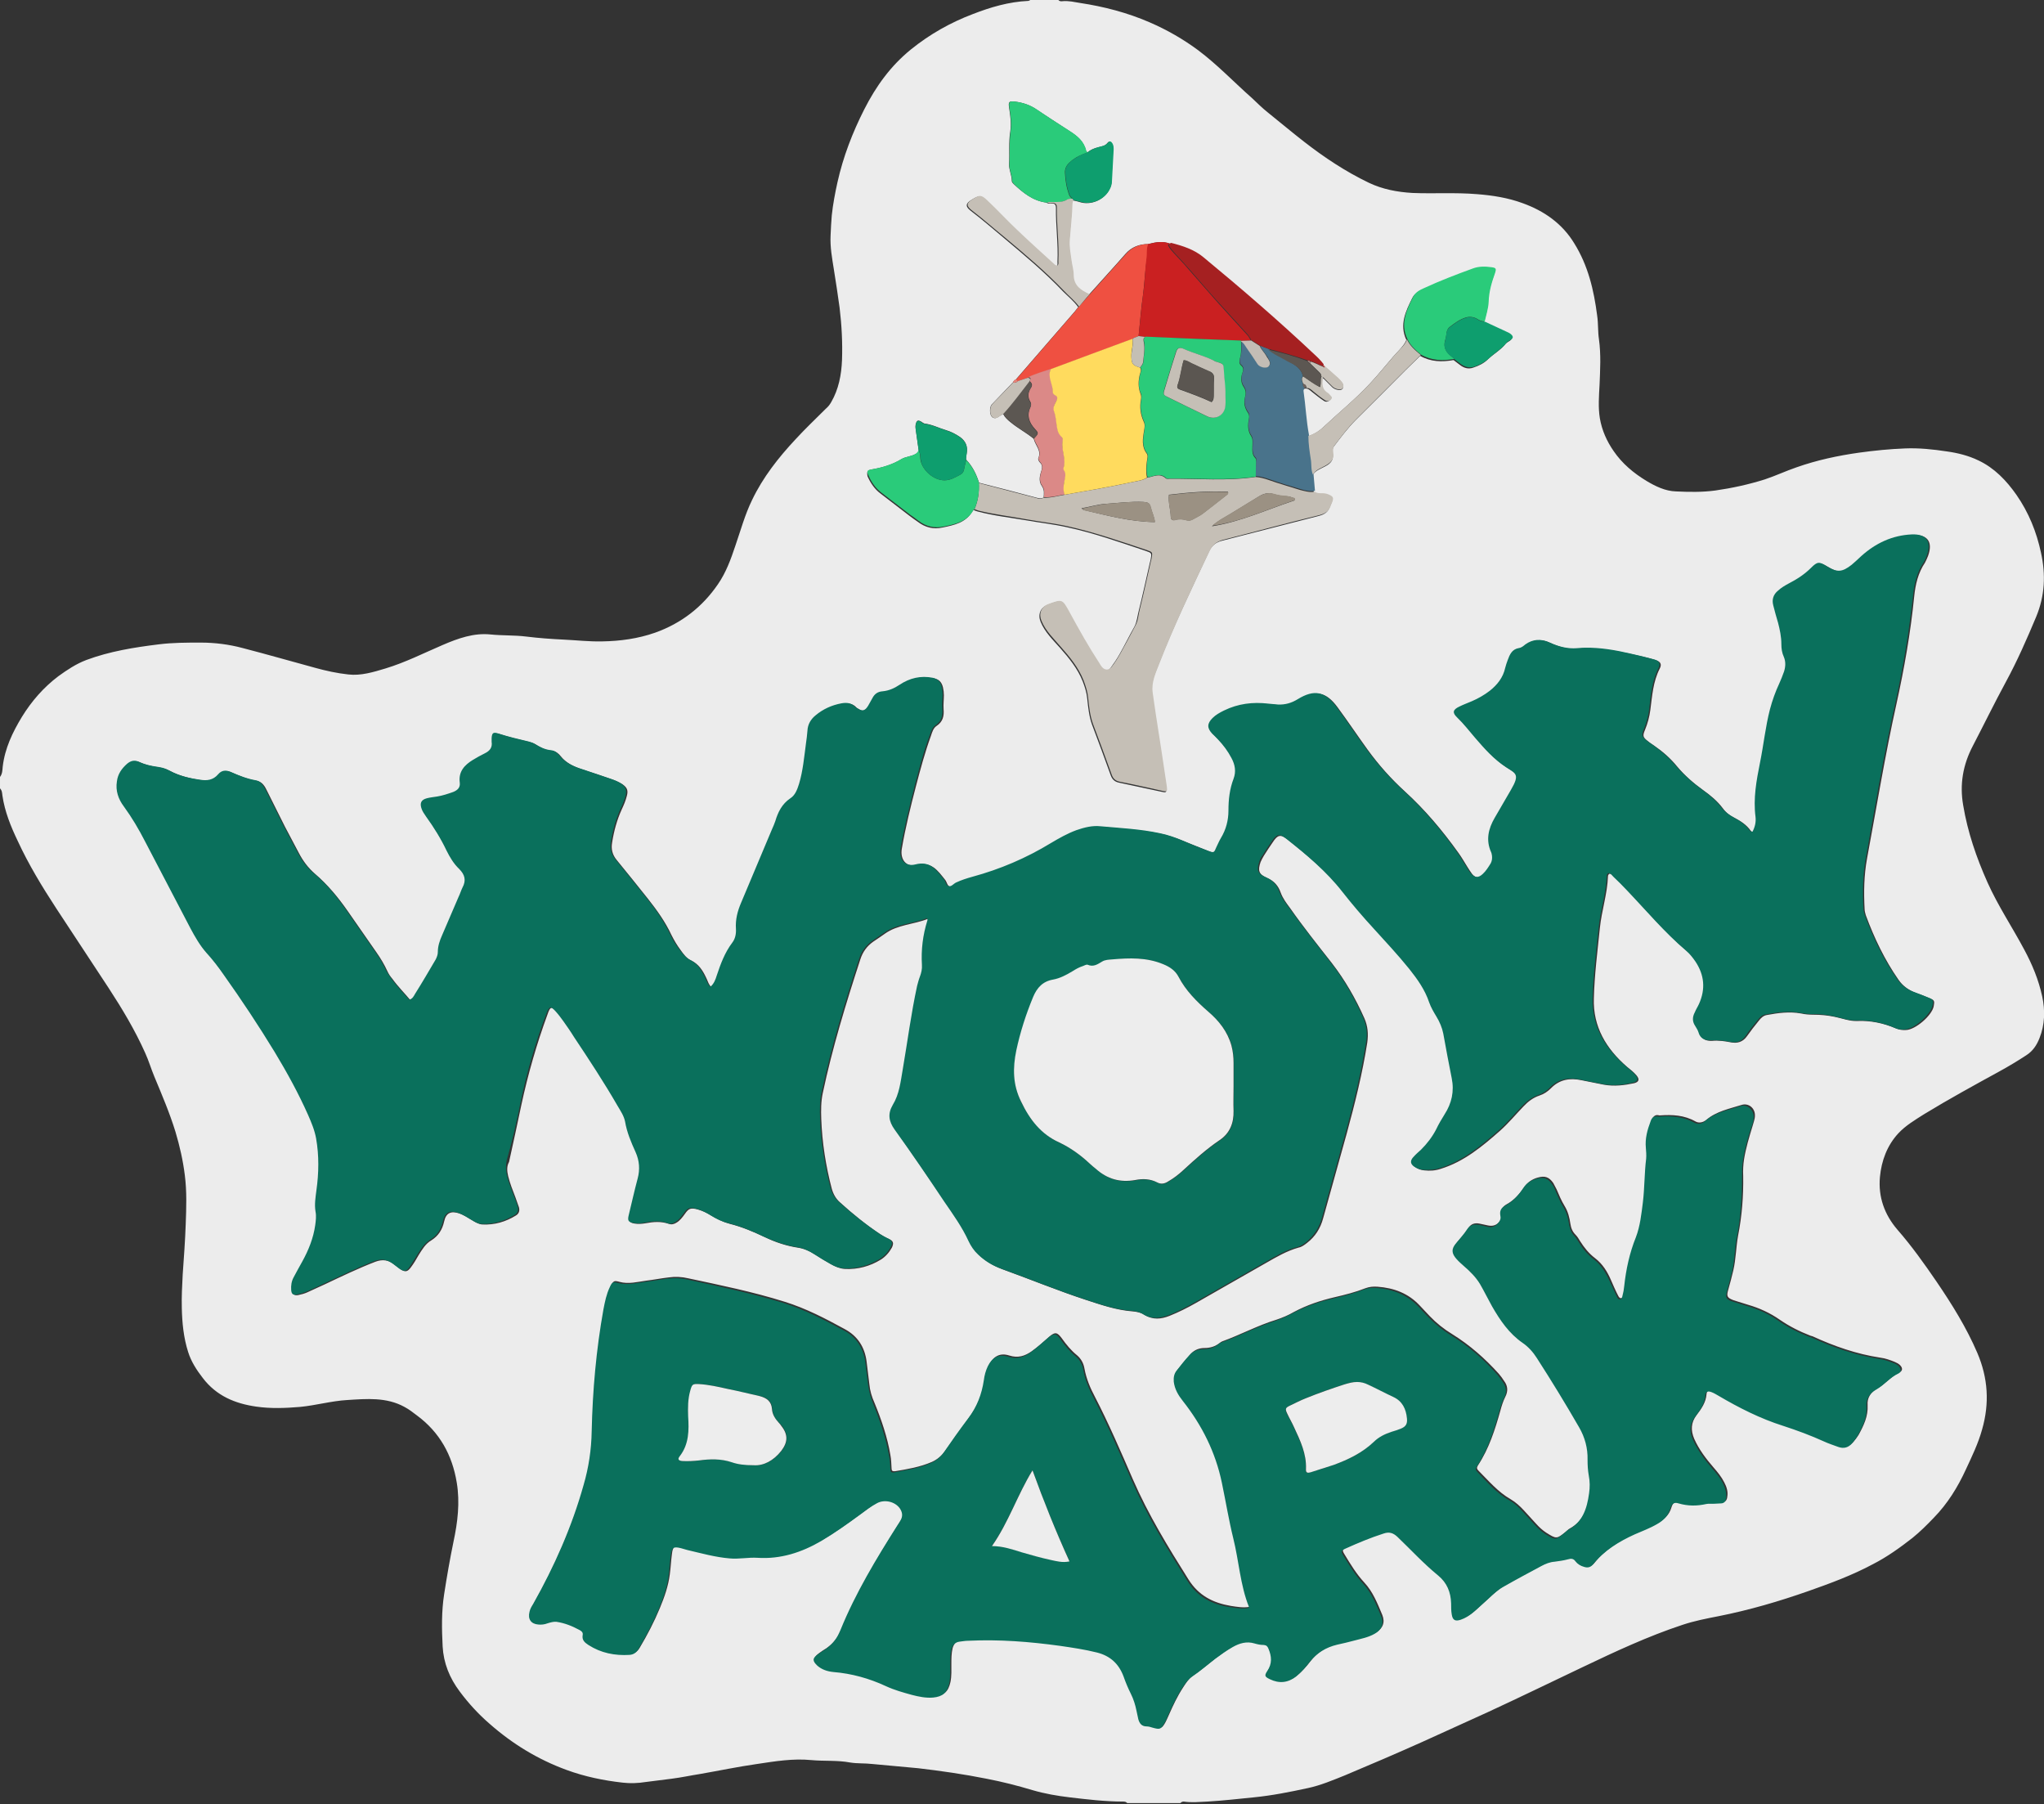 <svg xmlns="http://www.w3.org/2000/svg" xmlns:xlink="http://www.w3.org/1999/xlink" version="1.1" id="Layer_1" x="0px" y="0px" width="680.2" height="600.2" viewBox="0 0 680.2 600.2" style="enable-background:new 0 0 680.2 600.2;" xml:space="preserve">
<rect x="0" y="0" width="680.2" height="600.2" fill="#333333" stroke="none"/>
<style type="text/css">
	.st0{fill:#ECECEC;}
	.st1{fill:#0A705C;}
	.st2{fill:#C5BFB6;}
	.st3{fill:#49738B;}
	.st4{fill:#EF5041;}
	.st5{fill:#CA2021;}
	.st6{fill:#2ACB7A;}
	.st7{fill:#A52021;}
	.st8{fill:#DB8987;}
	.st9{fill:#0E9E6E;}
	.st10{fill:#5C5752;}
	.st11{fill:#C4BFB6;}
	.st12{fill:#E7847A;}
	.st13{fill:#6E625D;}
	.st14{fill:#B54B4B;}
	.st15{fill:#EDEDED;}
	.st16{fill:#FFDB5E;}
	.st17{fill:#9B9183;}
	.st18{fill:#C3BDB5;}
	.st19{fill:#C4BFB4;}
	.st20{fill:#A2837D;}
	.st21{fill:#5B5651;}
</style>
<g>
	<g>
		<path class="st0" d="M416.4,113.2C416.4,113.2,416.4,113.2,416.4,113.2c0,0,0-0.1-0.1-0.1c0,0,0,0.1-0.1,0.1    C416.3,113.2,416.3,113.2,416.4,113.2C416.4,113.2,416.4,113.2,416.4,113.2z"/>
		<path class="st0" d="M401.8,599.4c5.2-0.3,10.3-0.9,15.4-1.4c6.1-0.6,12.1-1.8,18.1-3.1c4.2-0.9,8.2-2.6,12.2-4.2    c8.6-3.6,17.2-7.3,25.7-11.1c7.3-3.3,14.5-6.6,21.8-9.9c10.6-4.9,21.1-10,31.6-15c10.9-5.2,21.8-10.3,33.3-14.1    c3.9-1.3,8-2.1,12.1-2.9c10.1-2,20-4.9,29.7-8.3c7.4-2.6,14.7-5.3,21.6-9c4.7-2.4,9-5.5,13.1-8.7c2.6-2.1,4.9-4.4,7.1-6.7    c4.6-4.7,8-10.2,10.7-16.1c2-4.3,4.1-8.6,5.4-13.3c2.5-8.7,2-17.1-1.6-25.5c-3.6-8.4-8.4-16.1-13.5-23.6    c-4.1-6-8.3-11.9-13.1-17.4c-4.3-5-6.4-10.9-5.8-17.5c0.5-5.4,2.4-10.5,6.1-14.5c2.4-2.6,5.6-4.5,8.6-6.4c8.2-5,16.6-9.6,25-14.2    c3.1-1.7,6.1-3.5,9-5.4c2.2-1.4,3.5-3.4,4.4-5.7c1.8-4.5,1.9-9.2,0.9-13.9c-1.2-5.5-3.3-10.6-6-15.6c-4-7.5-8.7-14.5-12.2-22.3    c-3.7-8.3-6.6-16.7-8.1-25.7c-1.2-6.9-0.1-13.4,3.2-19.7c3.7-7.1,7.2-14.3,11-21.3c3.8-7,7-14.3,10.1-21.7c2.9-7,3.2-14,1.6-21.3    c-1.5-7-4.1-13.4-8.2-19.3c-3.3-4.7-7.3-8.9-12.6-11.4c-3.3-1.6-6.9-2.5-10.5-3c-4.6-0.7-9.3-1.2-14-1c-5.1,0.2-10.1,0.7-15.2,1.4    c-7.1,1-14.1,2.5-20.9,4.9c-3.5,1.2-6.9,2.8-10.5,4c-5.4,1.7-10.9,2.9-16.5,3.7c-4.4,0.6-8.8,0.5-13.1,0.3    c-3.5-0.1-6.8-1.7-9.8-3.5c-4.3-2.6-8.1-5.8-10.9-9.9c-2.3-3.3-3.9-6.9-4.6-10.9c-0.6-3.7-0.3-7.4-0.1-11.2c0.2-5,0.5-10-0.2-15.1    c-0.4-2.6-0.2-5.2-0.6-7.9c-1.1-8.5-3-16.6-7.6-24c-4-6.6-10-10.8-17.2-13.4c-4.9-1.8-10-2.6-15.2-3c-7.2-0.6-14.4-0.1-21.5-0.4    c-5-0.3-9.9-1.2-14.5-3.4c-7.7-3.7-14.8-8.4-21.6-13.7c-4-3.1-7.9-6.4-11.9-9.6c-1.9-1.5-3.6-3.2-5.3-4.8c-6-5.3-11.6-11.2-18-16    c-5-3.7-10.4-6.8-16.2-9.3c-7.4-3.2-15.1-5.2-23-6.4c-1.9-0.3-3.9-0.8-5.9-0.6c-0.6,0.1-1.1,0-1.5-0.5c-3,0-6.1,0-9.1,0    c-0.1,0.1-0.2,0.1-0.3,0.2c-0.2,0.1-0.4,0.2-0.5,0.2c-6.5,0.3-12.6,2.1-18.5,4.4c-7.4,2.8-14.3,6.7-20.5,11.7    c-6.8,5.5-11.7,12.3-15.6,20c-3.9,7.7-7,15.7-8.9,24.2c-0.8,3.6-1.5,7.3-1.9,11c-0.2,2.2-0.3,4.4-0.4,6.7    c-0.2,3.9,0.5,7.6,1.1,11.4c0.7,4.2,1.3,8.5,1.9,12.7c0.7,5.8,1,11.6,0.8,17.4c-0.2,4.9-1.1,9.7-3.6,14c-0.5,0.9-1.1,1.6-1.8,2.2    c-3.4,3.4-6.9,6.7-10.1,10.2c-5.7,6.1-10.8,12.6-14.4,20.1c-2.4,4.9-3.8,10.1-5.6,15.3c-1.5,4.5-3.1,8.9-5.8,12.8    c-5.2,7.6-12.2,13-20.9,16.1c-5.7,2-11.6,2.8-17.6,2.9c-4.3,0.1-8.6-0.4-12.9-0.6c-4.1-0.2-8.3-0.5-12.3-1    c-4-0.5-7.9-0.3-11.9-0.7c-5.6-0.6-10.9,1.3-16,3.5c-6.3,2.7-12.4,5.8-19,7.8c-4,1.2-8.2,2.5-12.4,2c-3.7-0.4-7.4-1.2-11-2.2    c-8.1-2.2-16.1-4.5-24.2-6.6c-4.5-1.2-9.2-1.8-13.9-1.8c-4.7,0-9.4,0-14.1,0.6c-8.1,1-16.2,2.3-24,5.2c-3.4,1.3-6.4,3.3-9.3,5.4    c-4.9,3.7-8.9,8.3-12.1,13.5c-3.1,5.1-5.7,10.5-6.4,16.6c-0.1,1.1-0.1,2.4-0.9,3.4c0,1.3,0,2.6,0,3.8c0.7,0.7,0.7,1.6,0.8,2.4    c0.8,5.4,2.8,10.3,5.1,15.1c3.6,7.8,8.1,15.2,12.8,22.4c5.8,8.9,11.7,17.7,17.5,26.6c4.5,6.9,8.7,13.9,12.1,21.5    c1.2,2.6,2,5.4,3.1,8c2.5,6,5.1,12.1,7,18.3c1.4,4.7,2.5,9.5,3.1,14.4c0.7,5.4,0.5,10.9,0.3,16.3c-0.2,5.6-0.6,11.1-1,16.7    c-0.2,3.7-0.4,7.5-0.3,11.2c0.1,4.9,0.6,9.9,2.1,14.6c1,3.2,2.8,6,4.9,8.7c4.5,5.9,10.7,8.5,17.8,9.5c4.8,0.7,9.7,0.5,14.5,0.1    c5.3-0.5,10.5-2,15.8-2.3c6.4-0.4,13-1,19,2.3c1.5,0.8,2.8,1.8,4.1,2.8c7.6,5.6,11.8,13.2,13.3,22.4c1.1,6.6,0.3,13.2-1.1,19.7    c-1.2,5.8-2.2,11.6-3.1,17.4c-0.9,5.8-0.8,11.6-0.5,17.4c0.3,5.5,2.3,10.5,5.7,15c2.9,3.9,6.2,7.5,9.9,10.7    c7.6,6.7,16.1,11.9,25.7,15.4c6,2.2,12.3,3.5,18.6,4.2c2.5,0.3,5.1,0.2,7.6-0.2c2.9-0.4,5.8-0.7,8.7-1.1c3.2-0.4,6.4-1.1,9.6-1.6    c6.3-1.1,12.5-2.4,18.8-3.3c6-0.9,12-1.9,18.1-1.3c4.3,0.4,8.6,0,12.9,0.8c2.4,0.4,4.9,0.2,7.4,0.5c5.1,0.5,10.1,0.9,15.2,1.4    c7.7,0.9,15.3,2,22.8,3.5c5.2,1,10.3,2.3,15.3,3.8c4.1,1.2,8.2,1.9,12.4,2.4c5.9,0.7,11.8,1.4,17.8,1.4c0.5,0,1,0.1,1.3,0.5    c5.9,0,11.8,0,17.7,0c0.3-0.3,0.6-0.5,1.1-0.5C396.6,599.8,399.2,599.5,401.8,599.4z M290,156.2c3.6-0.6,7-1.6,10.1-3.5    c1.4-0.8,3.2-0.8,4.7-1.7c0.5-0.3,0.9-0.6,0.9-1.3c0,0,0,0,0,0c0,0,0,0,0,0c-0.3-2.4-0.7-4.7-1-7.1c-0.1-0.5-0.1-1.1,0.1-1.7    c0.3-1.1,0.8-1.2,1.8-0.6c0.3,0.2,0.7,0.5,1,0.6c2.6,0.3,4.8,1.5,7.2,2.2c1.7,0.5,3.2,1.3,4.7,2.3c1.9,1.4,2.6,3.1,2.2,5.4    c-0.1,0.7-0.3,1.4-0.2,2.1v0l0,0c2.1,2.2,3.4,4.8,4.3,7.7c6.4,1.6,12.8,3.3,19.2,5c0.8,0.2,1.5,0.4,2.3-0.1c0,0,0,0,0,0    c0.1-1.3,0.3-2.5-0.6-3.8c-1-1.4-0.8-3-0.3-4.6c0.4-1.2,0.7-2.3-0.4-3.3c-0.3-0.3-0.6-1-0.5-1.3c1.2-2.6-1-4.3-1.5-6.5    c0,0,0,0,0,0c0,0,0,0,0,0c-2.4-2-5.3-3.5-7.7-5.5c-1-0.8-1.9-1.6-2.5-2.8c-0.3,0.2-0.5,0.4-0.8,0.5c-0.9,0.5-1.7,1.4-2.8,0.6    c-0.9-0.7-1-3.2-0.2-4.2c0.7-0.8,1.6-1.6,2.3-2.4c1.6-1.7,3.2-3.3,4.8-5c0,0,0,0,0,0c0,0,0,0,0,0c0.2-0.4,0.5-0.8,1-1    c6.5-7.5,13-15,19.5-22.5c0.4-0.5,0.8-1,1.2-1.5v0c0,0,0,0,0,0c-1.4-2-3.3-3.5-5-5.2c-6.1-6.4-12.9-12.1-19.7-17.8    c-3.7-3.1-7.3-6.2-11.1-9.1c-1.8-1.4-1.7-2.4,0.3-3.6c2.4-1.5,3-1.6,5,0.4c3.4,3.2,6.6,6.7,10,9.9c4.1,3.9,8.3,7.7,12.5,11.5    c0.2,0.2,0.4,0.2,0.6,0.3c0.7-0.3,0.5-0.9,0.5-1.5c0.3-6-0.6-12-0.5-17.9c0-1.2-0.5-1.6-1.6-1.5c-0.5,0-1.1,0.1-1.6-0.3    c-4.5-0.6-7.8-3.3-10.9-6.2c-0.3-0.3-0.6-0.6-0.6-1c0-1.9-1-3.8-0.9-5.6c0.2-3.6-0.2-7.3,0.4-10.9c0.4-2.6,0-5.3-0.4-7.9    c-0.3-1.9,0-2.2,1.8-2c2.7,0.3,5.1,1.1,7.3,2.6c3.6,2.4,7.3,4.8,11,7.2c2.5,1.6,4.8,3.4,5.5,6.6c0,0.2,0.3,0.3,0.5,0.5    c0,0,0,0,0,0c1-0.9,2.3-1.4,3.6-1.7c1.1-0.3,2.2-0.4,3-1.4c0.6-0.8,1.1-0.4,1.5,0.2c0.4,0.6,0.5,1.3,0.4,2.1    c-0.2,3.7-0.4,7.5-0.6,11.2c0,0.6-0.2,1.1-0.5,1.6c-1.6,3.7-6.2,5.8-10.1,4.5c-0.7-0.2-1.4-0.4-2.1-0.5c-0.3,0.3-0.4,0.7-0.4,1.1    c-0.1,4.1-0.6,8.1-0.9,12.1c-0.2,2.3,0.3,4.6,0.6,6.9c0.2,1.6,0.7,3.1,0.7,4.7c0,3.7,2.5,5.2,5.3,6.5c0,0,0,0,0,0c0,0,0,0,0,0    c4-4.5,8.1-8.9,12.1-13.5c2-2.3,4.6-3.3,7.6-3.3l0,0v0c2.4-0.6,4.8-1.1,7.3-0.1v0h0c3.9,0.9,7.7,2.2,10.8,4.8    c12.6,10.4,25,21.1,36.9,32.3c1.1,1,2.2,2,3.1,3.3c0,0,0,0,0,0c0.2,0.2,0.4,0.4,0.6,0.5c1.4,1.3,2.9,2.5,4.3,3.8    c0.3,0.3,0.6,0.6,0.8,0.8c0.8,0.7,1.4,1.6,0.9,2.7c-0.4,0.8-2.4,0.5-3.4-0.4c-0.9-0.9-1.8-1.8-2.7-2.7c-0.3-0.3-0.6-0.5-0.9-0.7    c0,0,0,0,0,0c0,0.3,0,0.6,0,1c-0.3,1.9,0.1,3.4,1.8,4.5c0.2,0.1,0.4,0.3,0.5,0.5c0.4,0.4,1,0.8,0.6,1.4c-0.5,0.7-1.3,1-2.1,0.5    c-1.4-0.9-2.7-2-4-3c-0.7-0.6-1.3-1.2-2.3-1.1c0,0,0,0,0,0c0,0,0,0,0,0c-0.1,0-0.3,0.1-0.4,0.1l0,0c0,0,0,0,0,0    c-0.3,0.4-0.6,0.8-0.5,1.3c0.7,4.8,0.9,9.7,1.8,14.5c0,0,0,0,0,0c0,0,0,0,0,0c1.9-0.6,3.6-1.6,5.1-3c5.2-4.9,10.8-9.4,15.7-14.7    c2.7-2.9,5.1-5.9,7.6-8.8c0.7-0.8,1.4-1.5,2.1-2.3c0.9-1,1.8-2,2.3-3.3c-2.4-5.1-0.2-9.6,2-14c0.7-1.4,2.1-2.2,3.5-2.8    c5.4-2.5,10.9-4.6,16.4-6.6c2-0.7,4.1-0.7,6.1-0.4c1.6,0.2,1.7,0.5,1.2,2c-1.1,3.1-2.1,6.1-2.1,9.5c0,2.2-0.8,4.3-1.3,6.5    c2.3,1.1,4.6,2.1,6.9,3.2c0.6,0.3,1.2,0.5,1.7,0.9c1,0.8,0.9,1.5-0.3,2.2c-0.3,0.2-0.7,0.4-1,0.7c-1.6,2.1-4,3.4-5.9,5.2    c-1.4,1.4-3.1,2.2-4.9,2.8c-1.6,0.6-3.1,0.2-4.5-0.9c-0.7-0.5-1.4-1.1-2.1-1.6c-3.9,0.7-7.6,0.6-11.1-1.4    c-1.6,1.6-3.2,3.1-4.8,4.7c-5.5,5.5-11,11.1-16.6,16.6c-2.7,2.7-5,5.8-7.3,8.8c-0.6,0.8-0.5,1.7-0.4,2.5c0.3,2.1-0.7,3.2-2.4,4.1    c-1.6,0.9-3.4,1.4-4.4,3.1c0,0,0,0,0,0c0.2,1.9,0.3,3.8,0.5,5.7c0.8,0.5,1.7,0.5,2.5,0.5c0.7,0,1.4,0.1,2.1,0.4    c1.7,0.7,1.9,1.2,1.1,2.9c-0.1,0.2-0.2,0.4-0.3,0.7c-0.6,2-1.9,2.8-3.9,3.3c-10.7,2.7-21.3,5.5-32,8.2c-2,0.5-3.4,1.5-4.4,3.6    c-5.8,12.4-11.8,24.8-16.8,37.6c-1.2,3.1-2.7,6.2-2.2,9.7c0.4,2.5,0.7,5,1.1,7.6c0.6,3.9,1.2,7.7,1.8,11.6c0.6,4,1.2,8,1.8,12    c0.3,1.7,0.1,1.8-1.6,1.4c-4.7-1-9.3-2-14-3c-1.5-0.3-2.3-1.1-2.8-2.5c-2-5.6-4.1-11.2-6.2-16.8c-1-2.8-1.3-5.8-1.6-8.7    c-0.2-2-0.8-3.9-1.5-5.7c-1.7-4.3-4.6-7.8-7.6-11.2c-2.4-2.7-5-5.2-6.4-8.6c-1-2.4-0.1-4.7,2.2-5.6c4.7-1.8,4.7-1.8,7.2,2.8    c3.1,5.7,6.3,11.5,9.9,16.9c0.3,0.4,0.5,0.8,0.8,1.2c0.9,1.1,2.4,1.2,3.2,0c1.1-1.5,2.1-3,3-4.6c1.7-3,3.2-6.1,4.9-9.1    c0.9-1.7,1-3.7,1.5-5.5c1.3-5.2,2.4-10.4,3.6-15.6c0.1-0.4,0.2-0.8,0.3-1.2c0.4-2.2,0.4-2.2-1.6-2.9c-8.7-2.9-17.4-6-26.3-7.9    c-4.5-1-9.1-1.5-13.6-2.3c-5.3-0.9-10.7-1.5-16-2.9c-0.5-0.1-0.9-0.3-1.4-0.5c0,0,0,0,0,0c0,0,0,0,0,0c0,0,0,0,0,0    c-0.2,0.1-0.3,0.2-0.4,0.4c-2.2,3.8-6,4.6-9.9,5.4c-3.1,0.7-5.8,0-8.3-1.9c-1-0.7-2-1.4-2.9-2.1c-3.2-2.4-6.3-4.9-9.5-7.3    c-2-1.5-3.3-3.5-4.3-5.7C288.4,156.9,288.6,156.5,290,156.2z M169.1,391.3c0.6,2.4,1.5,4.7,2.4,7c0.4,1.1,0.8,2.2,1.2,3.4    c0.3,1.1,0,2.1-1,2.7c-3.4,2.1-7.1,3.2-11.2,3c-1.3-0.1-2.4-0.8-3.5-1.5c-1.4-0.8-2.7-1.7-4.2-2.2c-2.8-0.9-4.4-0.1-5,2.7    c-0.6,2.7-1.9,4.8-4.3,6.3c-1.9,1.1-3,3-4.2,4.9c-0.8,1.4-1.6,2.8-2.6,4.1c-1.1,1.5-1.9,1.6-3.4,0.6c-0.7-0.5-1.4-1.1-2.1-1.6    c-1.9-1.5-3.9-1.8-6.3-0.9c-5.7,2.2-11.3,4.9-16.8,7.5c-2,0.9-3.9,1.8-5.9,2.7c-0.9,0.4-2,0.7-3,0.9c-1.3,0.2-1.8-0.3-1.9-1.5    c-0.1-1.5,0.1-2.9,0.8-4.2c0.9-1.8,1.9-3.5,2.9-5.3c2.1-3.8,3.7-7.8,4.3-12.1c0.2-1.5,0.4-3,0.1-4.5c-0.4-2.4-0.1-4.8,0.3-7.1    c0.8-5.7,0.9-11.5-0.1-17.2c-0.5-2.8-1.6-5.4-2.7-7.9c-3.3-7.2-7-14.2-11.1-20.9c-5.3-8.7-11-17.3-16.9-25.6    c-1.9-2.6-3.8-5.2-5.9-7.5c-2.2-2.4-3.7-5.2-5.2-8c-5.1-9.6-10.1-19.2-15.1-28.9c-2.1-4-4.3-8-7.1-11.7c-1.8-2.4-2.9-5.1-2.3-8.3    c0.4-2.4,1.7-4.3,3.4-5.9c1.1-1,2.4-1.3,3.8-0.7c2,0.9,4.1,1.4,6.2,1.7c1.4,0.2,2.7,0.6,3.9,1.2c3.2,1.7,6.7,2.5,10.3,3.1    c2.3,0.4,4.4,0.1,6.1-1.8c1.1-1.3,2.6-1.5,4.1-0.8c2.7,1.2,5.4,2.3,8.4,2.8c1.8,0.3,2.7,1.9,3.4,3.4c2,3.9,3.9,7.9,5.9,11.8    c1.5,2.9,3.1,5.8,4.6,8.7c1.4,2.7,3.1,5,5.4,7c4.2,3.6,7.7,7.8,10.9,12.4c3.2,4.6,6.4,9.2,9.6,13.8c1.4,2,2.6,4,3.6,6.2    c0.4,0.9,1,1.8,1.7,2.6c1.8,2.5,4,4.7,6,7.1c1.1-0.3,1.4-1.2,1.9-1.9c2.3-3.8,4.6-7.7,6.9-11.5c0.4-0.8,0.8-1.6,0.7-2.5    c-0.1-2,0.6-3.8,1.4-5.5c1.9-4.2,3.7-8.5,5.5-12.8c0.4-1,0.8-2.1,1.3-3.1c1.3-2.4,0.8-4.3-1.1-6.2c-1.8-1.7-3.1-3.9-4.2-6.1    c-2-3.9-4.3-7.7-6.8-11.3c-0.7-0.9-1.3-1.9-1.6-2.9c-0.5-1.8,0-2.8,1.8-3.2c1.2-0.3,2.4-0.4,3.5-0.6c1.8-0.3,3.6-0.9,5.3-1.5    c1.5-0.5,2.3-1.5,2.2-3.1c-0.4-3.7,1.6-5.8,4.4-7.6c1.3-0.8,2.6-1.6,4-2.2c1.6-0.8,2.5-1.9,2.2-3.8c-0.1-0.4-0.1-0.8,0-1.2    c0.1-1.6,0.5-2.1,2.1-1.6c3.4,1.1,6.8,1.9,10.2,2.7c0.7,0.2,1.4,0.4,2,0.8c1.7,1.1,3.4,2,5.5,2.1c1.1,0.1,2.1,0.9,2.8,1.8    c1.9,2.4,4.6,3.6,7.5,4.5c3.2,1,6.4,2.1,9.5,3.2c1.2,0.4,2.4,0.9,3.5,1.6c1.6,1.1,2,2.1,1.5,3.9c-0.4,1.6-1,3-1.7,4.5    c-1.6,3.5-2.6,7.2-3.2,11c-0.4,2.2,0.1,4.1,1.5,5.8c3.5,4.3,7,8.6,10.4,12.9c3,3.8,5.8,7.7,7.8,12c0.9,1.8,1.9,3.5,3.1,5.1    c1,1.4,2,2.8,3.6,3.5c2.4,1.2,3.7,3.2,4.8,5.5c0.6,1.1,0.8,2.4,1.9,3.4c1.2-1,1.7-2.4,2.1-3.7c1.2-3.9,2.6-7.7,5.2-11    c1-1.3,1.2-2.9,1.2-4.6c-0.2-3,0.5-5.9,1.7-8.6c3.5-8.2,6.9-16.3,10.3-24.5c0.4-0.9,0.8-1.8,1.1-2.7c0.9-3.1,2.2-5.7,5-7.6    c1.6-1.1,2.4-3,2.9-4.8c1.3-4.4,1.8-8.9,2.3-13.4c0.2-1.4,0.4-2.9,0.5-4.3c0.1-2.1,1.1-3.8,2.7-5.1c2.5-2.1,5.4-3.4,8.6-4    c1.7-0.3,3.4-0.2,4.6,1.2c0.2,0.2,0.4,0.3,0.6,0.4c1.8,1.2,2.6,1,3.7-0.8c0.5-0.8,0.9-1.7,1.4-2.5c0.8-1.4,1.9-2.1,3.4-2.3    c2.1-0.2,4-1,5.7-2.2c3.3-2.2,7-3,11-2.3c1.7,0.3,2.6,1.3,3,3c0.2,0.9,0.3,1.7,0.3,2.6c0,1.5-0.2,3-0.1,4.6    c0.2,2.3-0.2,4.2-2.3,5.6c-1.1,0.7-1.5,2.1-1.9,3.3c-2,5.5-3.5,11.1-5,16.8c-1.8,6.9-3.5,13.8-4.7,20.8c-0.6,3.6,1.5,6.2,4.9,5.4    c5-1.3,7.1,1.9,9.5,4.9c0.6,0.7,0.7,2,1.6,2.3c0.9,0.2,1.6-0.8,2.5-1.2c1.7-0.8,3.6-1.4,5.4-1.9c9.2-2.5,17.9-6.3,26.1-11.2    c2.7-1.7,5.5-3.3,8.5-4.3c2.6-0.9,5.2-1.5,8-1.3c6.6,0.6,13.2,1,19.7,2.3c2.6,0.6,5.1,1.4,7.5,2.4c2.9,1.2,5.8,2.3,8.7,3.5    c1.8,0.7,1.8,0.7,2.7-1.3c0.4-1,0.9-2.1,1.5-3c1.7-2.8,2.5-5.9,2.5-9.1c0-3.6,0.4-7.2,1.7-10.6c0.9-2.4,0.5-4.7-0.7-6.9    c-1.2-2.3-2.8-4.3-4.5-6.2c-0.6-0.6-1.3-1.2-1.9-1.9c-1.7-1.9-1.7-3.4,0.1-5.2c1.1-1.1,2.4-1.8,3.8-2.5c4.7-2.2,9.6-2.9,14.7-2.3    c1.1,0.1,2.2,0.2,3.3,0.3c2.4,0.1,4.5-0.5,6.6-1.8c5.4-3.3,9-2.7,12.8,2.5c3.4,4.6,6.6,9.4,10,14.1c3.7,5.1,7.8,9.7,12.4,13.9    c6.7,6.1,12.5,13,17.8,20.4c1.1,1.5,2,3.1,3,4.7c0.5,0.8,1,1.6,1.6,2.4c1.3,1.5,2.5,1.5,3.9,0.2c1.1-1,2-2.3,2.7-3.6    c0.5-0.8,0.6-1.7,0.4-2.5c-0.1-0.4-0.1-0.8-0.3-1.2c-1.8-4-0.9-7.8,1.2-11.4c1.8-3.1,3.6-6.2,5.4-9.3c3.1-5.3,1.7-5.5-1.7-7.6    c-4-2.6-7.1-6.2-10.2-9.7c-2-2.3-3.8-4.7-6-6.8c-1.6-1.6-1.4-2.6,0.7-3.6c1.4-0.7,2.8-1.2,4.2-1.8c2.2-0.9,4.2-2,6-3.5    c2.5-2,4.4-4.4,5.1-7.6c0.2-0.9,0.5-1.7,0.8-2.5c0.7-1.9,1.4-3.7,3.8-4.1c0.7-0.1,1.4-0.7,2.1-1.2c2.5-1.9,5.2-2,7.9-0.7    c2.6,1.2,5.2,2,8.1,2c1.3,0,2.5-0.2,3.8-0.2c5.2,0,10.3,0.9,15.4,2c2.6,0.6,5.2,1.1,7.7,1.9c1.7,0.5,2.2,1.4,1.4,2.9    c-2.2,4.3-2.5,9.1-3.1,13.7c-0.3,2.3-0.9,4.5-1.8,6.7c-0.8,1.9-0.7,2.4,1,3.7c0.7,0.6,1.4,1,2.1,1.5c2.9,2,5.4,4.2,7.6,6.9    c2.5,3,5.5,5.6,8.7,7.9c2.4,1.7,4.7,3.6,6.5,6c1,1.4,2.3,2.4,3.9,3.2c2.1,1.1,4,2.3,5.4,4.3c0.2,0.2,0.4,0.5,1,0.5    c0.8-1.5,1.3-3.2,1-4.9c-0.9-6.1,0.3-12.1,1.5-18.1c1.2-5.9,1.7-11.9,3.3-17.7c0.8-2.9,1.8-5.8,3.1-8.6c0.6-1.3,1.2-2.6,1.6-4    c0.6-1.6,0.6-3.3-0.1-4.9c-0.6-1.3-0.7-2.8-0.8-4.2c0-2.4-0.5-4.8-1.1-7.1c-0.5-1.9-1.1-3.8-1.6-5.8c-0.5-2,0.1-3.6,1.6-4.9    c1.1-0.9,2.3-1.7,3.6-2.4c2.7-1.4,5.2-3.1,7.4-5.2c2.1-2.1,2.7-2,5.2-0.5c3.4,2.1,5.1,2,8.3-0.5c1.1-0.9,2.2-1.9,3.2-2.9    c4.8-4.3,10.3-6.9,16.8-7.2c4.9-0.2,6.7,2.3,5,7c-0.3,0.7-0.6,1.5-1,2.2c-2.3,3.4-3.2,7.3-3.6,11.3c-1.2,12-3.3,23.9-5.9,35.7    c-3.8,17.1-6.6,34.3-9.8,51.5c-1,5.5-1.1,11.1-0.8,16.7c0,0.7,0.2,1.4,0.4,2.1c2.8,7.6,6.3,14.9,10.9,21.5c1.4,2,3.2,3.3,5.4,4.2    c1.6,0.6,3.3,1.2,4.9,1.9c1.7,0.7,1.7,0.9,1.4,2.7c-0.6,3.1-6.1,7.8-9.2,7.9c-1.1,0.1-2.3-0.1-3.3-0.5c-4.2-1.8-8.5-2.7-13-2.5    c-2.5,0.1-5-0.9-7.5-1.4c-2.4-0.5-4.7-0.7-7.1-0.7c-1.3,0-2.7-0.1-4-0.4c-3.9-0.7-7.6-0.2-11.4,0.5c-1.2,0.2-2,1-2.7,1.9    c-1.4,1.7-2.7,3.4-3.9,5.1c-1.4,2-3.2,2.5-5.4,2.1c-2-0.4-4.1-0.7-6.2-0.5c-2,0.1-3.6-0.5-4.2-2.7c-0.2-0.8-0.6-1.5-1.1-2.1    c-1-1.5-0.9-3-0.1-4.5c0.5-0.9,1-1.8,1.4-2.8c2.2-4.9,1.8-9.6-1.2-14.1c-0.9-1.3-1.9-2.6-3.1-3.6c-7.2-6.1-13.3-13.4-19.8-20.2    c-1.4-1.5-2.9-3-4.4-4.4c-0.5-0.5-0.9-1.2-1.7-1.2c-0.3,0.2-0.5,0.5-0.5,0.8c-0.2,5.9-2.1,11.4-2.7,17.3c-0.8,7.8-1.8,15.6-2,23.4    c-0.3,9.4,4.1,16.7,11,22.7c1.1,0.9,2.3,1.8,3.2,2.9c1.1,1.3,0.8,2.2-0.8,2.6c-3.3,0.7-6.6,1.1-10,0.5c-2.5-0.5-5-1-7.5-1.5    c-3.8-0.8-7.3-0.3-10.2,2.7c-1.1,1.1-2.3,1.9-3.8,2.4c-2.1,0.7-3.8,2-5.3,3.6c-2.6,2.7-5,5.6-7.8,8.1c-5.9,5.2-12,10.3-19.8,12.7    c-1.8,0.6-3.6,0.7-5.4,0.5c-1.1-0.1-2-0.4-2.9-1c-1.4-0.9-1.5-1.9-0.4-3.2c0.8-0.9,1.7-1.7,2.6-2.5c2-2,3.7-4.2,5-6.7    c0.9-1.7,1.8-3.4,2.8-5c2.4-3.7,3.3-7.7,2.4-12.1c-1-4.9-1.9-9.9-2.8-14.8c-0.4-2.1-1.2-4-2.3-5.7c-0.9-1.5-1.9-3-2.4-4.7    c-1.4-4.2-3.9-7.7-6.6-11.1c-3.7-4.7-7.8-9.1-11.9-13.5c-3.6-4-7.1-8-10.4-12.2c-5.3-6.8-11.9-12.3-18.6-17.6    c-2.4-1.8-3.3-1.6-5,1c-1,1.5-2,2.9-2.9,4.4c-0.4,0.7-0.8,1.4-1.1,2.1c-1,2.9-0.6,4.1,2.2,5.3c2.3,1,3.7,2.6,4.5,4.9    c0.7,1.9,1.9,3.5,3.1,5.1c4.4,6.3,9.2,12.3,13.9,18.3c4.4,5.7,7.9,11.8,10.8,18.3c1.2,2.7,1.4,5.3,1,8.2    c-1.6,10.2-4.1,20.2-6.8,30.1c-2.6,9.5-5.3,18.9-7.9,28.4c-0.9,3.3-2.6,6-5.3,8.1c-0.9,0.7-1.8,1.4-2.9,1.6    c-3.9,1.1-7.3,3.1-10.8,5.1c-7.8,4.4-15.5,8.9-23.3,13.3c-2.8,1.6-5.8,3.1-8.8,4.3c-2.8,1.1-5.5,1.4-8.3-0.3    c-1.2-0.8-2.7-1.1-4.1-1.2c-5.2-0.4-10.2-2.1-15.1-3.7c-9.5-3.1-18.7-6.9-28.1-10.3c-2.9-1.1-5.5-2.6-7.7-4.7    c-1.4-1.3-2.4-2.8-3.2-4.5c-2.2-4.6-5.2-8.8-8-13c-5.5-8.1-11-16.1-16.6-24.1c-2-2.8-2.3-5.4-0.6-8.2c2.2-3.6,2.6-7.7,3.3-11.7    c1.6-9.3,2.8-18.6,4.8-27.9c0.2-1,0.5-2,0.9-3c0.5-1.3,0.8-2.6,0.7-4c-0.2-5,0.3-9.9,1.8-14.7c0.1-0.2,0.1-0.5-0.2-0.8    c-4.7,1.9-10.1,1.9-14.4,5c-1.2,0.9-2.5,1.7-3.8,2.6c-2.1,1.5-3.5,3.4-4.3,5.9c-4.8,14.7-9.3,29.4-12.5,44.5    c-0.6,2.8-0.6,5.7-0.5,8.6c0.3,7.9,1.5,15.6,3.5,23.2c0.5,1.8,1.4,3.4,2.8,4.6c4.2,3.8,8.6,7.4,13.3,10.5c0.9,0.6,1.9,1.2,2.9,1.6    c1.5,0.7,1.7,1.4,1,2.9c-0.9,1.6-2.1,3-3.7,4c-3.6,2.2-7.6,3.3-11.9,3.1c-1.6-0.1-3.1-0.7-4.5-1.5c-1.8-1-3.6-2.1-5.3-3.2    c-1.8-1.2-3.8-2.1-6-2.4c-3.8-0.6-7.4-1.8-10.9-3.5c-3.8-1.8-7.6-3.4-11.6-4.4c-2.2-0.6-4.2-1.6-6.1-2.7c-1.4-0.9-2.9-1.6-4.6-2.1    c-2.3-0.6-3-0.4-4.3,1.5c-0.8,1.1-1.6,2.2-2.8,2.9c-0.8,0.5-1.6,0.7-2.5,0.4c-2.6-0.9-5.2-0.7-7.8-0.2c-1.2,0.2-2.4,0.3-3.6,0.1    c-1.7-0.3-2-0.8-1.6-2.5c1-4.1,1.9-8.2,3-12.3c0.8-3.1,0.6-5.9-0.7-8.8c-1.5-3.3-2.8-6.6-3.5-10.2c-0.3-1.9-1.5-3.5-2.5-5.2    c-4.5-7.8-9.5-15.4-14.5-22.9c-1.1-1.7-2.3-3.5-3.5-5.2c-0.8-1.1-1.6-2.2-2.5-3.2c-1.8-2.1-2.3-2-3.2,0.7    c-3.6,9.8-6.5,19.9-8.7,30.1c-1.3,6.3-2.7,12.6-4.1,19C168.6,388,168.7,389.6,169.1,391.3z M389.1,570.3c-0.4,0.9-0.8,1.8-1.2,2.6    c-1.2,2.2-1.5,2.3-4,1.5c-0.6-0.2-1.2-0.4-1.9-0.4c-1.7,0-2.4-1-2.8-2.4c-0.2-0.9-0.4-1.9-0.6-2.8c-0.3-2-1-3.8-1.9-5.7    c-0.9-1.9-1.7-3.8-2.4-5.7c-1.5-4.3-4.5-6.8-8.9-8c-4-1-8.1-1.7-12.2-2.2c-10.2-1.4-20.3-2.2-30.6-1.7c-1,0-1.9,0.2-2.9,0.3    c-1.6,0.2-2.3,1.2-2.7,2.6c-0.4,1.7-0.4,3.5-0.4,5.2c0,2,0.1,4-0.3,6c-0.7,3.2-2.1,4.5-5.4,4.8c-2.4,0.2-4.8-0.3-7.1-0.9    c-3-0.7-5.9-1.6-8.6-2.9c-5.6-2.6-11.4-4.1-17.5-4.7c-1.9-0.2-3.8-0.7-5.3-2.1c-1.7-1.5-1.7-2.4,0.2-3.8c0.8-0.6,1.6-1.1,2.4-1.6    c2-1.4,3.6-3.1,4.6-5.4c0.2-0.4,0.4-0.7,0.5-1.1c5.1-12.3,11.9-23.7,19-34.9c0.3-0.5,0.7-1.1,1-1.6c0.8-1.4,0.6-2.8-0.3-4    c-1.6-2.3-5-3.1-7.5-1.7c-2.1,1.1-4,2.6-5.9,4c-4.1,3-8.2,6-12.7,8.6c-6.6,3.8-13.6,6-21.2,5.6c-3.1-0.2-6.2,0.5-9.3,0.2    c-4.8-0.4-9.4-1.6-14.1-2.8c-0.7-0.2-1.4-0.4-2.1-0.6c-2.5-0.6-3.1-0.3-3.4,2.4c-0.3,2.2-0.4,4.5-0.7,6.7    c-0.5,3.9-1.8,7.6-3.3,11.2c-1.9,4.6-4.2,9-6.7,13.2c-0.7,1.2-1.6,1.9-3,2c-4.9,0.3-9.5-0.6-13.7-3.3c-1.1-0.8-2.2-1.6-1.9-3.3    c0.2-0.9-0.4-1.3-1.1-1.7c-2.4-1.3-4.9-2.3-7.6-2.7c-1.1-0.2-2.1,0.1-3,0.5c-1,0.3-2,0.5-3.1,0.4c-2.4-0.2-3.5-1.8-2.9-4.2    c0.2-1,0.8-1.8,1.2-2.6c7.1-12.6,12.8-25.7,16.8-39.6c1.7-5.9,2.6-11.8,2.7-17.9c0.2-13.6,1.4-27.1,3.9-40.5c0.5-2.5,1-5,2.1-7.4    c0.8-1.8,1.1-1.9,2.9-1.4c3,0.8,5.9,0,8.8-0.4c2.5-0.3,5-0.8,7.6-1.1c2.1-0.3,4.3-0.2,6.4,0.3c10.8,2.3,21.6,4.5,32.1,7.8    c7.1,2.2,13.6,5.6,20,9.1c4.3,2.3,6.7,6,7.3,10.9c0.3,2.5,0.6,4.9,0.9,7.4c0.2,2.2,0.8,4.2,1.7,6.2c2.3,5.6,4.3,11.4,5.3,17.4    c0.3,1.5,0.3,3,0.4,4.5c0,0.7,0.3,1,1.1,0.9c4.2-0.7,8.4-1.4,12.3-3.1c1.8-0.8,3.2-2,4.4-3.6c2.7-3.8,5.4-7.6,8.1-11.3    c2.8-3.8,4.5-8.1,5.2-12.7c0.2-1.6,0.6-3.1,1.3-4.6c1.5-3,3.7-4.2,6.8-3.2c2.8,0.9,5.1,0.2,7.4-1.4c2.1-1.5,4-3.2,5.9-4.9    c1.9-1.6,2.6-1.5,4.1,0.5c1.5,2.1,3.1,4.1,5.1,5.7c1.4,1.2,2.2,2.7,2.5,4.5c0.6,3.3,1.9,6.4,3.5,9.4c4.6,8.9,8.6,18.2,12.6,27.4    c5.1,11.7,11.7,22.5,18.5,33.3c3.4,5.4,8.2,7.8,14.1,8.8c2,0.3,4.1,0.7,6.3,0.3c0.1-0.3,0.2-0.4,0.1-0.4    c-2.9-7.3-3.3-15.3-5.2-22.8c-1.5-6.1-2.5-12.4-3.8-18.5c-2.1-10.1-6.7-19.1-13-27.2c-1.5-1.9-2.8-3.9-3-6.4    c-0.1-1.4,0-2.6,0.9-3.6c1.4-1.8,2.9-3.6,4.4-5.3c1.2-1.3,2.8-1.9,4.5-1.9c1.9,0,3.6-0.5,5.1-1.7c0.3-0.2,0.5-0.4,0.8-0.5    c6.1-2.2,11.8-5.3,18-7.2c2.1-0.7,4-1.5,5.9-2.6c4.3-2.3,8.8-3.8,13.5-4.9c3.5-0.8,7-1.7,10.3-3c1.3-0.5,2.7-0.6,4-0.5    c5.5,0.4,10.3,2.2,14.1,6.3c1.1,1.2,2.2,2.3,3.3,3.5c2.2,2.3,4.7,4.3,7.5,6c5.8,3.6,10.9,8.1,15.5,13.2c0.6,0.7,1.2,1.5,1.7,2.3    c1.3,1.7,1.4,3.5,0.4,5.4c-0.7,1.4-1.2,3-1.6,4.5c-1.8,6.4-3.8,12.7-7.5,18.3c-0.4,0.7-0.4,1.1,0.2,1.7c3.4,3.4,6.5,7.1,10.7,9.5    c1.7,1,3.1,2.3,4.4,3.7c1.4,1.5,2.8,3.1,4.2,4.6c1,1.1,2,2,3.2,2.8c3.5,2.2,3.5,2.2,6.7-0.4c0.4-0.3,0.7-0.7,1.1-0.9    c4.8-2.6,6.2-7.1,6.9-12.1c0.3-2,0.3-4-0.1-6c-0.4-1.7-0.5-3.5-0.4-5.2c0.1-3.9-0.9-7.5-2.8-10.8c-4.5-7.8-9.3-15.5-14.1-23.1    c-1.3-2-2.8-3.7-4.7-5c-4.5-3.1-7.6-7.5-10.2-12.2c-1.4-2.4-2.6-4.9-4-7.4c-1.4-2.4-3.3-4.3-5.4-6c-0.8-0.7-1.7-1.5-2.4-2.3    c-1.7-1.9-1.8-3.4-0.1-5.3c1.3-1.5,2.7-3,3.7-4.7c0.8-1.3,2.1-1.7,3.6-1.4c0.9,0.2,1.9,0.4,2.8,0.6c1.4,0.3,2.6,0.1,3.7-1    c0.8-0.8,1.1-1.5,0.9-2.5c-0.3-1.7,0.2-2.7,1.8-3.6c2.4-1.3,4.2-3.4,5.8-5.7c1.1-1.6,2.6-2.6,4.4-3.1c2.4-0.7,3.8-0.2,5.2,1.8    c0.4,0.7,0.7,1.4,1.1,2.1c0.8,1.9,1.6,3.8,2.7,5.6c1.1,1.8,1.6,3.8,1.9,5.9c0.2,1.4,0.7,2.6,1.7,3.6c0.6,0.6,1.1,1.4,1.5,2.1    c1.4,2.2,2.9,4.1,5,5.7c2.5,1.9,4.1,4.5,5.3,7.3c0.8,1.8,1.5,3.5,2.4,5.2c0.2,0.4,0.5,0.9,1,0.8c0.5-0.1,0.7-0.7,0.8-1.1    c0.2-1.1,0.4-2.2,0.6-3.3c0.6-5.6,1.8-11,3.9-16.3c1.5-3.7,1.9-7.6,2.3-11.5c0.6-4.8,0.4-9.7,1.1-14.6c0.2-1.2,0.1-2.4-0.1-3.6    c-0.3-3.1,0.5-6,1.6-8.9c0.4-1.2,1.2-1.9,2.5-1.5c0.1,0,0.2,0,0.2,0c4.1-0.3,8.1-0.1,11.8,2c1.2,0.7,2.6,0.3,3.6-0.5    c3.4-2.9,7.7-3.7,11.8-5c2.3-0.7,4.5,1.1,4.4,3.6c0,1.2-0.5,2.3-0.8,3.5c-1.1,3.6-2.2,7.2-2.8,10.9c-0.3,1.9-0.4,3.8-0.3,5.7    c0.1,6.6-0.4,13.2-1.7,19.8c-0.7,3.8-0.7,7.8-1.6,11.6c-0.5,2.2-1.1,4.3-1.7,6.5c-0.6,2.1-0.3,2.6,1.8,3.4c1.6,0.5,3.2,1,4.8,1.5    c3.8,1.1,7.3,2.7,10.6,5c3.2,2.2,6.6,3.9,10.2,5.3c0.2,0.1,0.5,0.1,0.7,0.2c7.2,3.3,14.6,5.9,22.5,7.1c1.7,0.2,3.3,0.8,4.8,1.4    c0.7,0.3,1.3,0.6,1.8,1.1c0.9,0.9,0.9,1.9-0.2,2.4c-2.8,1.3-4.7,3.9-7.3,5.3c-2.3,1.3-3.5,3.2-3.3,5.6c0.2,3.7-1.3,6.8-3,9.9    c-0.5,0.8-1.1,1.6-1.7,2.3c-1.3,1.5-2.8,2-4.7,1.3c-1.6-0.6-3.2-1.1-4.7-1.8c-4.5-2-9-3.7-13.6-5.2c-7.6-2.4-14.6-6-21.5-10    c-0.8-0.4-1.5-0.9-2.3-1.2c-1.2-0.5-2-0.2-2.1,1c-0.2,2.8-1.7,4.9-3.3,7c-1.9,2.5-2,5.1-0.8,7.9c1.6,3.6,3.9,6.6,6.4,9.5    c1.4,1.6,2.7,3.2,3.6,5c0.8,1.5,1.3,3.1,1,4.8c-0.1,1.1-0.6,1.8-1.8,1.8c-0.6,0-1.3,0-1.9,0.1c-1,0-2-0.1-2.9,0.1    c-3.1,0.7-6.1,0.7-9.2-0.2c-1.5-0.4-2.3,0.1-2.8,1.8c-0.7,2.4-2.4,3.9-4.4,5.1c-2.4,1.3-4.9,2.3-7.4,3.4    c-5.3,2.4-10.2,5.3-13.9,10c-0.8,1-1.8,1.2-3,0.8c-1.1-0.4-2.1-0.9-2.8-1.8c-0.7-1-1.5-1-2.5-0.7c-1.5,0.4-3,0.7-4.5,0.8    c-1.5,0.2-3,0.7-4.3,1.4c-4.3,2.3-8.6,4.6-12.8,7c-1.9,1.1-3.5,2.6-5,4c-1.7,1.5-3.3,3-5,4.5c-1.2,1-2.6,1.9-4.1,2.4    c-1.9,0.6-2.7,0.2-3-1.8c-0.2-1.2-0.2-2.4-0.2-3.6c-0.1-3.7-1.4-6.9-4.3-9.3c-4.8-4-9.1-8.5-13.6-12.9c-1.4-1.3-2.7-1.7-4.5-1.1    c-4.4,1.4-8.7,3.3-12.9,5.1c-1.3,0.6-1.4,0.9-0.6,2.2c2,3.3,4,6.6,6.6,9.4c2.9,3.1,4.4,7,6,10.8c1,2.5,0.2,4.5-2.2,5.9    c-2.1,1.1-4.3,1.6-6.6,2.2c-1.9,0.5-3.9,1-5.8,1.4c-3.8,0.9-6.9,2.8-9.3,5.9c-1.3,1.7-2.7,3.3-4.4,4.7c-2.7,2.2-5.6,2.5-8.7,0.9    c-1.6-0.8-1.9-1.2-0.9-2.7c1.7-2.5,1.5-4.9,0.4-7.5c-0.3-0.7-0.7-1.2-1.5-1.2c-1-0.1-2.1-0.2-3.1-0.5c-2.7-0.8-5-0.1-7.3,1.2    c-2,1.1-3.9,2.5-5.8,3.9c-2.6,2-5.1,4.2-7.8,6c-1.4,1-2.3,2.4-3.2,3.8C391.7,564.5,390.4,567.4,389.1,570.3z"/>
		<path class="st0" d="M413,113.6c0,0,0,0.1,0,0.1c0,0,0.1,0,0.1,0C413.1,113.7,413,113.6,413,113.6C413,113.6,413,113.6,413,113.6z    "/>
		<path class="st0" d="M439.4,128.3c0,0,0,0.1,0,0.1C439.4,128.4,439.4,128.3,439.4,128.3z"/>
		<path class="st0" d="M440.3,122C440.3,122,440.3,122,440.3,122C440.3,122,440.3,122,440.3,122C440.3,122,440.3,122,440.3,122    C440.3,122,440.3,122,440.3,122C440.3,122,440.3,122,440.3,122z"/>
		<path class="st0" d="M419.2,115.1C419.2,115.1,419.2,115.1,419.2,115.1C419.2,115.1,419.2,115.1,419.2,115.1    C419.2,115.1,419.2,115.1,419.2,115.1C419.2,115.1,419.2,115.1,419.2,115.1C419.2,115.1,419.2,115.1,419.2,115.1z"/>
		<path class="st1" d="M173.1,367.4c2.1-10.3,5-20.3,8.7-30.1c1-2.6,1.4-2.7,3.2-0.7c0.9,1,1.7,2.1,2.5,3.2c1.2,1.7,2.4,3.4,3.5,5.2    c5,7.5,10,15.1,14.5,22.9c1,1.7,2.1,3.3,2.5,5.2c0.6,3.6,2,6.9,3.5,10.2c1.3,2.9,1.5,5.8,0.7,8.8c-1.1,4.1-2,8.2-3,12.3    c-0.4,1.7-0.1,2.2,1.6,2.5c1.2,0.2,2.4,0.2,3.6-0.1c2.6-0.5,5.2-0.8,7.8,0.2c0.9,0.3,1.7,0.1,2.5-0.4c1.2-0.7,2-1.8,2.8-2.9    c1.3-1.9,2-2.1,4.3-1.5c1.7,0.4,3.1,1.2,4.6,2.1c1.9,1.2,3.9,2.2,6.1,2.7c4,1,7.9,2.6,11.6,4.4c3.5,1.6,7.1,2.9,10.9,3.5    c2.2,0.3,4.1,1.2,6,2.4c1.7,1.1,3.5,2.2,5.3,3.2c1.4,0.8,2.9,1.4,4.5,1.5c4.3,0.2,8.2-0.9,11.9-3.1c1.6-1,2.8-2.3,3.7-4    c0.8-1.4,0.5-2.2-1-2.9c-1-0.5-2-1-2.9-1.6c-4.7-3.2-9.1-6.7-13.3-10.5c-1.4-1.3-2.3-2.8-2.8-4.6c-2-7.6-3.2-15.3-3.5-23.2    c-0.1-2.9-0.1-5.8,0.5-8.6c3.2-15.1,7.7-29.8,12.5-44.5c0.8-2.5,2.2-4.4,4.3-5.9c1.2-0.9,2.5-1.7,3.8-2.6c4.3-3.2,9.8-3.1,14.4-5    c0.3,0.3,0.3,0.6,0.2,0.8c-1.5,4.8-2.1,9.7-1.8,14.7c0.1,1.4-0.2,2.7-0.7,4c-0.4,1-0.6,2-0.9,3c-2,9.2-3.2,18.6-4.8,27.9    c-0.7,4-1.1,8.1-3.3,11.7c-1.7,2.9-1.4,5.4,0.6,8.2c5.7,7.9,11.2,16,16.6,24.1c2.9,4.2,5.9,8.4,8,13c0.8,1.7,1.8,3.2,3.2,4.5    c2.2,2.1,4.8,3.7,7.7,4.7c9.4,3.4,18.6,7.2,28.1,10.3c4.9,1.6,9.8,3.3,15.1,3.7c1.4,0.1,2.9,0.4,4.1,1.2c2.7,1.7,5.5,1.3,8.3,0.3    c3.1-1.2,6-2.7,8.8-4.3c7.8-4.4,15.5-8.9,23.3-13.3c3.5-2,6.9-4.1,10.8-5.1c1.1-0.3,2-0.9,2.9-1.6c2.6-2.1,4.4-4.8,5.3-8.1    c2.6-9.5,5.3-18.9,7.9-28.4c2.7-9.9,5.2-19.9,6.8-30.1c0.5-2.8,0.2-5.5-1-8.2c-2.9-6.5-6.4-12.7-10.8-18.3    c-4.7-6.1-9.5-12.1-13.9-18.3c-1.2-1.6-2.4-3.2-3.1-5.1c-0.8-2.3-2.2-3.9-4.5-4.9c-2.8-1.2-3.2-2.5-2.2-5.3    c0.2-0.7,0.6-1.5,1.1-2.1c0.9-1.5,1.9-2.9,2.9-4.4c1.7-2.6,2.6-2.9,5-1c6.7,5.3,13.3,10.8,18.6,17.6c3.3,4.2,6.8,8.3,10.4,12.2    c4,4.4,8.1,8.8,11.9,13.5c2.7,3.4,5.2,6.9,6.6,11.1c0.6,1.7,1.5,3.2,2.4,4.7c1.1,1.8,1.9,3.7,2.3,5.7c0.9,4.9,1.8,9.9,2.8,14.8    c0.9,4.4,0,8.4-2.4,12.1c-1,1.6-2,3.3-2.8,5c-1.3,2.5-3,4.7-5,6.7c-0.9,0.8-1.8,1.6-2.6,2.5c-1.1,1.2-1,2.3,0.4,3.2    c0.9,0.6,1.9,0.9,2.9,1c1.8,0.1,3.7,0,5.4-0.5c7.8-2.4,13.9-7.5,19.8-12.7c2.8-2.5,5.2-5.4,7.8-8.1c1.5-1.6,3.2-2.8,5.3-3.6    c1.5-0.5,2.7-1.3,3.8-2.4c2.9-3,6.3-3.5,10.2-2.7c2.5,0.5,5,1,7.5,1.5c3.4,0.6,6.7,0.3,10-0.5c1.7-0.4,1.9-1.3,0.8-2.6    c-0.9-1.1-2.1-1.9-3.2-2.9c-6.9-6-11.3-13.3-11-22.7c0.2-7.8,1.2-15.6,2-23.4c0.6-5.8,2.5-11.4,2.7-17.3c0-0.3,0.2-0.6,0.5-0.8    c0.8,0,1.2,0.7,1.7,1.2c1.5,1.4,3,2.9,4.4,4.4c6.5,6.8,12.6,14.1,19.8,20.2c1.2,1,2.2,2.3,3.1,3.6c3,4.5,3.4,9.2,1.2,14.1    c-0.4,0.9-1,1.8-1.4,2.8c-0.8,1.5-0.9,3,0.1,4.5c0.4,0.7,0.9,1.4,1.1,2.1c0.6,2.2,2.2,2.8,4.2,2.7c2.1-0.1,4.1,0.1,6.2,0.5    c2.3,0.5,4.1-0.1,5.4-2.1c1.2-1.8,2.6-3.5,3.9-5.1c0.7-0.9,1.4-1.7,2.7-1.9c3.8-0.7,7.6-1.2,11.4-0.5c1.3,0.2,2.7,0.4,4,0.4    c2.4-0.1,4.8,0.2,7.1,0.7c2.5,0.5,5,1.5,7.5,1.4c4.6-0.1,8.9,0.7,13,2.5c1,0.5,2.2,0.6,3.3,0.5c3.1-0.1,8.5-4.9,9.2-7.9    c0.4-1.8,0.3-2-1.4-2.7c-1.6-0.7-3.3-1.3-4.9-1.9c-2.2-0.8-4-2.2-5.4-4.2c-4.7-6.7-8.1-13.9-10.9-21.5c-0.2-0.7-0.4-1.4-0.4-2.1    c-0.3-5.6-0.2-11.2,0.8-16.7c3.1-17.2,6-34.5,9.8-51.5c2.6-11.8,4.6-23.7,5.9-35.7c0.4-4,1.3-7.9,3.6-11.3c0.4-0.6,0.7-1.4,1-2.2    c1.7-4.6-0.1-7.2-5-7c-6.5,0.3-12,2.9-16.8,7.2c-1.1,1-2.1,2-3.2,2.9c-3.2,2.5-4.8,2.6-8.3,0.5c-2.5-1.6-3.1-1.6-5.2,0.5    c-2.2,2.2-4.7,3.8-7.4,5.2c-1.3,0.7-2.5,1.4-3.6,2.4c-1.6,1.3-2.1,3-1.6,4.9c0.5,1.9,1,3.9,1.6,5.8c0.6,2.3,1.1,4.7,1.1,7.1    c0,1.5,0.2,2.9,0.8,4.2c0.7,1.6,0.6,3.3,0.1,4.9c-0.5,1.4-1,2.7-1.6,4c-1.3,2.8-2.3,5.6-3.1,8.6c-1.5,5.8-2.1,11.8-3.3,17.7    c-1.2,6-2.3,11.9-1.5,18.1c0.2,1.7-0.2,3.4-1,4.9c-0.5,0-0.8-0.2-1-0.5c-1.4-1.9-3.3-3.2-5.4-4.3c-1.5-0.8-2.8-1.8-3.9-3.2    c-1.8-2.4-4.1-4.2-6.5-6c-3.2-2.3-6.1-4.9-8.7-7.9c-2.2-2.7-4.8-4.9-7.6-6.9c-0.7-0.5-1.5-1-2.1-1.5c-1.6-1.3-1.8-1.8-1-3.7    c0.9-2.1,1.5-4.4,1.8-6.7c0.6-4.7,0.9-9.4,3.1-13.7c0.8-1.5,0.3-2.4-1.4-2.9c-2.5-0.7-5.1-1.3-7.7-1.9c-5.1-1.2-10.2-2.1-15.4-2    c-1.3,0-2.5,0.2-3.8,0.2c-2.8,0-5.5-0.8-8.1-2c-2.7-1.2-5.4-1.1-7.9,0.7c-0.6,0.5-1.3,1.1-2.1,1.2c-2.4,0.4-3.1,2.2-3.8,4.1    c-0.3,0.8-0.6,1.7-0.8,2.5c-0.7,3.2-2.6,5.6-5.1,7.6c-1.8,1.4-3.9,2.6-6,3.5c-1.4,0.6-2.8,1.1-4.2,1.8c-2.1,1-2.4,2-0.7,3.6    c2.2,2.1,4,4.5,6,6.8c3.1,3.6,6.2,7.1,10.2,9.7c3.3,2.2,4.8,2.3,1.7,7.6c-1.8,3.1-3.6,6.2-5.4,9.3c-2.1,3.6-3,7.4-1.2,11.4    c0.2,0.4,0.2,0.8,0.3,1.2c0.1,0.9,0,1.7-0.4,2.5c-0.8,1.3-1.6,2.6-2.7,3.6c-1.4,1.3-2.6,1.3-3.9-0.2c-0.6-0.7-1.1-1.6-1.6-2.4    c-1-1.5-1.9-3.2-3-4.7c-5.3-7.4-11.1-14.3-17.8-20.4c-4.6-4.2-8.7-8.9-12.4-13.9c-3.4-4.7-6.6-9.5-10-14.1    c-3.8-5.1-7.4-5.8-12.8-2.5c-2.1,1.3-4.2,1.9-6.6,1.8c-1.1-0.1-2.2-0.2-3.3-0.3c-5.1-0.6-10,0-14.7,2.3c-1.4,0.7-2.7,1.4-3.8,2.5    c-1.8,1.8-1.9,3.3-0.1,5.2c0.6,0.6,1.3,1.2,1.9,1.9c1.8,1.9,3.3,3.9,4.5,6.2c1.2,2.2,1.6,4.5,0.7,6.9c-1.3,3.4-1.7,6.9-1.7,10.6    c0,3.2-0.8,6.3-2.5,9.1c-0.6,1-1,2-1.5,3c-0.8,1.9-0.8,2-2.7,1.3c-2.9-1.1-5.8-2.2-8.7-3.5c-2.4-1-4.9-1.9-7.5-2.4    c-6.5-1.4-13.1-1.7-19.7-2.3c-2.7-0.3-5.4,0.4-8,1.3c-3,1.1-5.8,2.7-8.5,4.3c-8.2,5-16.9,8.7-26.1,11.2c-1.8,0.5-3.7,1.1-5.4,1.9    c-0.9,0.4-1.6,1.5-2.5,1.2c-0.9-0.2-1-1.5-1.6-2.3c-2.5-3-4.5-6.2-9.5-4.9c-3.5,0.9-5.5-1.8-4.9-5.4c1.2-7,3-13.9,4.7-20.8    c1.5-5.6,2.9-11.3,5-16.8c0.4-1.2,0.8-2.5,1.9-3.3c2.1-1.4,2.5-3.3,2.3-5.6c-0.1-1.5,0-3,0.1-4.6c0-0.9-0.1-1.7-0.3-2.6    c-0.4-1.7-1.3-2.6-3-3c-4-0.8-7.7,0.1-11,2.3c-1.8,1.2-3.6,2-5.7,2.2c-1.6,0.1-2.7,0.9-3.4,2.3c-0.5,0.8-0.9,1.7-1.4,2.5    c-1.1,1.8-2,1.9-3.7,0.8c-0.2-0.1-0.4-0.3-0.6-0.4c-1.3-1.4-2.9-1.5-4.6-1.2c-3.2,0.6-6.1,1.9-8.6,4c-1.6,1.3-2.6,3-2.7,5.1    c-0.1,1.4-0.3,2.9-0.5,4.3c-0.6,4.5-1,9.1-2.3,13.4c-0.6,1.9-1.3,3.8-2.9,4.8c-2.8,1.9-4.1,4.6-5,7.6c-0.3,0.9-0.7,1.8-1.1,2.7    c-3.4,8.2-6.9,16.3-10.3,24.5c-1.2,2.8-1.9,5.6-1.7,8.6c0.1,1.6-0.2,3.3-1.2,4.6c-2.5,3.3-3.9,7.1-5.2,11    c-0.4,1.3-0.9,2.7-2.1,3.7c-1-0.9-1.3-2.2-1.9-3.4c-1.1-2.2-2.4-4.3-4.8-5.5c-1.5-0.7-2.6-2.2-3.6-3.5c-1.2-1.6-2.3-3.3-3.1-5.1    c-2.1-4.4-4.8-8.3-7.8-12c-3.4-4.3-6.9-8.6-10.4-12.9c-1.4-1.7-1.8-3.6-1.5-5.8c0.6-3.8,1.6-7.5,3.2-11c0.7-1.5,1.3-2.9,1.7-4.5    c0.4-1.8,0-2.9-1.5-3.9c-1.1-0.7-2.3-1.2-3.5-1.6c-3.2-1.1-6.4-2.1-9.5-3.2c-2.9-0.9-5.5-2.1-7.5-4.5c-0.7-0.9-1.7-1.7-2.8-1.8    c-2.1-0.2-3.8-1.1-5.5-2.1c-0.6-0.4-1.3-0.6-2-0.8c-3.4-0.8-6.8-1.6-10.2-2.7c-1.6-0.5-2-0.1-2.1,1.6c0,0.4,0,0.8,0,1.2    c0.3,1.9-0.6,3-2.2,3.8c-1.4,0.7-2.7,1.4-4,2.2c-2.8,1.7-4.9,3.9-4.4,7.6c0.2,1.6-0.7,2.5-2.2,3.1c-1.7,0.6-3.5,1.2-5.3,1.5    c-1.2,0.2-2.4,0.3-3.5,0.6c-1.8,0.5-2.3,1.5-1.8,3.2c0.3,1.1,1,2,1.6,2.9c2.6,3.6,4.9,7.3,6.8,11.3c1.1,2.2,2.4,4.4,4.2,6.1    c1.9,1.9,2.4,3.8,1.1,6.2c-0.5,1-0.8,2.1-1.3,3.1c-1.8,4.3-3.7,8.5-5.5,12.8c-0.8,1.8-1.4,3.6-1.4,5.5c0,0.9-0.3,1.7-0.7,2.5    c-2.3,3.9-4.5,7.7-6.9,11.5c-0.4,0.7-0.8,1.6-1.9,1.9c-2-2.3-4.2-4.5-6-7.1c-0.6-0.8-1.2-1.7-1.7-2.6c-1-2.2-2.2-4.3-3.6-6.2    c-3.2-4.6-6.4-9.2-9.6-13.8c-3.2-4.6-6.6-8.8-10.9-12.4c-2.3-1.9-4-4.3-5.4-7c-1.5-2.9-3.1-5.8-4.6-8.7c-2-3.9-3.9-7.9-5.9-11.8    c-0.8-1.5-1.6-3.1-3.4-3.4c-2.9-0.5-5.7-1.6-8.4-2.8c-1.6-0.7-3-0.5-4.1,0.8c-1.7,2-3.8,2.2-6.1,1.8c-3.6-0.5-7.1-1.3-10.3-3.1    c-1.2-0.7-2.5-1-3.9-1.2c-2.1-0.3-4.2-0.7-6.2-1.7c-1.4-0.6-2.6-0.3-3.8,0.7c-1.8,1.6-3.1,3.4-3.4,5.9c-0.5,3.1,0.5,5.9,2.3,8.3    c2.7,3.7,5,7.6,7.1,11.7c5,9.6,10.1,19.3,15.1,28.9c1.5,2.8,3.1,5.6,5.2,8c2.2,2.4,4.1,4.9,5.9,7.5c5.9,8.3,11.6,16.9,16.9,25.6    c4.1,6.8,7.9,13.7,11.1,20.9c1.1,2.5,2.2,5.1,2.7,7.9c1,5.7,0.9,11.5,0.1,17.2c-0.3,2.4-0.7,4.7-0.3,7.1c0.3,1.5,0.1,3-0.1,4.5    c-0.6,4.3-2.2,8.3-4.3,12.1c-1,1.7-1.9,3.5-2.9,5.3c-0.7,1.3-0.9,2.7-0.8,4.2c0.1,1.3,0.6,1.8,1.9,1.5c1-0.2,2-0.5,3-0.9    c2-0.8,3.9-1.8,5.9-2.7c5.6-2.6,11.1-5.3,16.8-7.5c2.4-0.9,4.3-0.6,6.3,0.9c0.7,0.5,1.4,1.1,2.1,1.6c1.5,1,2.3,1,3.4-0.6    c0.9-1.3,1.7-2.7,2.6-4.1c1.1-1.8,2.3-3.7,4.2-4.9c2.5-1.5,3.7-3.6,4.3-6.3c0.7-2.8,2.3-3.6,5-2.7c1.5,0.5,2.9,1.4,4.2,2.2    c1.1,0.6,2.2,1.4,3.5,1.5c4,0.2,7.7-0.9,11.2-3c1-0.6,1.3-1.6,1-2.7c-0.3-1.1-0.8-2.3-1.2-3.4c-0.9-2.3-1.8-4.6-2.4-7    c-0.4-1.7-0.4-3.3-0.1-5C170.4,380,171.8,373.7,173.1,367.4z M338.3,349.6c1.3-6.1,3.2-12,5.6-17.8c1.3-3.1,3.2-5.2,6.7-5.8    c2.3-0.4,4.4-1.5,6.3-2.7c1.2-0.7,2.3-1.4,3.6-1.8c0.5-0.2,1.2-0.5,1.6-0.4c1.9,0.9,3.3-0.1,4.8-1.1c1-0.6,2.2-0.6,3.3-0.7    c5.8-0.5,11.5-0.8,17,1.6c2.1,0.9,4,2.1,5.1,4.2c2.4,4.6,6,8.2,9.9,11.6c3.6,3.1,6.5,6.7,7.7,11.3c0.5,1.9,0.7,3.8,0.7,5.7    c0,2.6,0,5.3,0,7.9c0,0,0,0,0,0c0,2.7-0.1,5.4,0,8.1c0.1,4-1.2,7.4-4.6,9.7c-4.3,2.9-8.2,6.4-12,9.9c-1.6,1.5-3.3,2.7-5.2,3.9    c-1.2,0.7-2.3,1-3.6,0.3c-2.3-1.2-4.8-1.3-7.3-0.8c-5,0.9-9.3-0.3-13.1-3.7c-0.7-0.6-1.3-1.1-2-1.7c-3.1-2.8-6.3-5.3-10.2-7.1    c-6-2.8-9.8-7.5-12.7-13.4C337.1,361.1,337.1,355.5,338.3,349.6z"/>
		<path class="st1" d="M396.6,557.9c2.7-1.8,5.2-4,7.8-6c1.9-1.4,3.7-2.7,5.8-3.9c2.3-1.3,4.7-2,7.3-1.2c1,0.3,2,0.5,3.1,0.5    c0.9,0.1,1.2,0.5,1.5,1.2c1.1,2.6,1.3,5-0.4,7.5c-1,1.5-0.8,1.9,0.9,2.7c3.1,1.5,6,1.2,8.7-0.9c1.7-1.4,3.1-3,4.4-4.7    c2.4-3.1,5.5-5,9.3-5.9c1.9-0.4,3.9-0.9,5.8-1.4c2.2-0.6,4.5-1,6.6-2.2c2.4-1.3,3.3-3.4,2.2-5.9c-1.6-3.8-3.1-7.7-6-10.8    c-2.6-2.8-4.6-6.2-6.6-9.4c-0.8-1.3-0.7-1.6,0.6-2.2c4.2-1.9,8.5-3.7,12.9-5.1c1.8-0.6,3.1-0.2,4.5,1.1c4.5,4.3,8.7,8.9,13.6,12.9    c2.9,2.4,4.2,5.5,4.3,9.3c0,1.2,0,2.4,0.2,3.6c0.3,2,1.2,2.4,3,1.8c1.5-0.5,2.9-1.4,4.1-2.4c1.7-1.4,3.3-3,5-4.5    c1.6-1.5,3.2-3,5-4c4.2-2.4,8.5-4.7,12.8-7c1.3-0.7,2.8-1.3,4.3-1.4c1.5-0.2,3-0.4,4.5-0.8c1-0.3,1.8-0.3,2.5,0.7    c0.7,0.9,1.7,1.5,2.8,1.8c1.2,0.4,2.2,0.2,3-0.8c3.7-4.6,8.6-7.6,13.9-10c2.5-1.1,5-2,7.4-3.4c2.1-1.2,3.7-2.7,4.4-5.1    c0.5-1.7,1.3-2.3,2.8-1.8c3.1,0.9,6.1,0.9,9.2,0.2c0.9-0.2,1.9,0,2.9-0.1c0.6,0,1.3-0.1,1.9-0.1c1.2,0,1.7-0.7,1.8-1.8    c0.2-1.7-0.3-3.3-1-4.8c-0.9-1.9-2.3-3.5-3.6-5c-2.5-2.9-4.8-6-6.4-9.5c-1.3-2.8-1.1-5.4,0.8-7.9c1.6-2.1,3.1-4.2,3.3-7    c0.1-1.2,0.9-1.5,2.1-1c0.8,0.3,1.6,0.8,2.3,1.2c6.8,4,13.9,7.6,21.5,10c4.6,1.5,9.2,3.2,13.6,5.2c1.5,0.7,3.1,1.2,4.7,1.8    c1.9,0.7,3.5,0.2,4.7-1.3c0.6-0.7,1.2-1.5,1.7-2.3c1.7-3.1,3.3-6.2,3-9.9c-0.2-2.5,1.1-4.4,3.3-5.6c2.6-1.5,4.5-4,7.3-5.3    c1.1-0.5,1-1.5,0.2-2.4c-0.5-0.5-1.1-0.9-1.8-1.1c-1.6-0.6-3.2-1.2-4.8-1.4c-7.9-1.2-15.3-3.8-22.5-7.1c-0.2-0.1-0.5-0.2-0.7-0.2    c-3.6-1.4-7-3.1-10.2-5.3c-3.2-2.3-6.8-3.9-10.6-5c-1.6-0.5-3.2-1-4.8-1.5c-2.1-0.7-2.4-1.2-1.8-3.4c0.6-2.2,1.1-4.3,1.7-6.5    c0.9-3.8,0.8-7.8,1.6-11.6c1.3-6.6,1.7-13.1,1.7-19.8c0-1.9,0-3.8,0.3-5.7c0.6-3.7,1.6-7.3,2.8-10.9c0.4-1.1,0.8-2.3,0.8-3.5    c0-2.4-2.2-4.3-4.4-3.6c-4.1,1.3-8.4,2.1-11.8,5c-1,0.9-2.4,1.2-3.6,0.5c-3.7-2-7.7-2.3-11.8-2c-0.1,0-0.2,0-0.2,0    c-1.4-0.3-2.1,0.3-2.5,1.5c-1.1,2.9-1.9,5.8-1.6,8.9c0.1,1.2,0.2,2.4,0.1,3.6c-0.6,4.8-0.5,9.7-1.1,14.6    c-0.5,3.9-0.9,7.8-2.3,11.5c-2.1,5.2-3.3,10.7-3.9,16.3c-0.1,1.1-0.3,2.2-0.6,3.3c-0.1,0.4-0.2,1-0.8,1.1c-0.6,0.1-0.8-0.4-1-0.8    c-0.8-1.7-1.6-3.5-2.4-5.2c-1.3-2.8-2.8-5.4-5.3-7.3c-2.1-1.6-3.7-3.5-5-5.7c-0.5-0.7-0.9-1.5-1.5-2.1c-1-1-1.4-2.2-1.7-3.6    c-0.3-2-0.8-4.1-1.9-5.9c-1.1-1.8-1.9-3.7-2.7-5.6c-0.3-0.7-0.6-1.5-1.1-2.1c-1.4-2-2.8-2.5-5.2-1.8c-1.8,0.5-3.3,1.4-4.4,3.1    c-1.5,2.3-3.4,4.4-5.8,5.7c-1.7,0.9-2.1,1.9-1.8,3.6c0.2,1-0.2,1.7-0.9,2.5c-1.1,1.2-2.3,1.4-3.7,1c-0.9-0.2-1.9-0.5-2.8-0.6    c-1.5-0.3-2.8,0.2-3.6,1.4c-1.1,1.7-2.4,3.1-3.7,4.7c-1.7,1.9-1.6,3.4,0.1,5.3c0.7,0.8,1.6,1.6,2.4,2.3c2.1,1.8,4,3.7,5.4,6    c1.4,2.4,2.6,4.9,4,7.4c2.7,4.7,5.7,9.1,10.2,12.2c1.9,1.3,3.5,3.1,4.7,5c4.9,7.6,9.6,15.3,14.1,23.1c1.9,3.3,2.9,6.9,2.8,10.8    c0,1.8,0.1,3.5,0.4,5.2c0.4,2,0.4,4,0.1,6c-0.7,5-2.1,9.5-6.9,12.1c-0.4,0.2-0.8,0.6-1.1,0.9c-3.2,2.6-3.2,2.6-6.7,0.4    c-1.2-0.8-2.3-1.8-3.2-2.8c-1.4-1.5-2.8-3.1-4.2-4.6c-1.3-1.4-2.7-2.8-4.4-3.7c-4.3-2.4-7.4-6.1-10.7-9.5c-0.6-0.6-0.6-1-0.2-1.7    c3.7-5.6,5.7-11.9,7.5-18.3c0.4-1.5,0.9-3.1,1.6-4.5c1-1.9,0.8-3.7-0.4-5.4c-0.6-0.8-1.1-1.6-1.7-2.3c-4.5-5.1-9.6-9.6-15.5-13.2    c-2.8-1.7-5.2-3.7-7.5-6c-1.1-1.1-2.2-2.3-3.3-3.5c-3.8-4-8.6-5.9-14.1-6.3c-1.4-0.1-2.7,0-4,0.5c-3.4,1.3-6.8,2.2-10.3,3    c-4.7,1.1-9.2,2.6-13.5,4.9c-1.9,1-3.9,1.9-5.9,2.6c-6.2,2-11.9,5-18,7.2c-0.3,0.1-0.5,0.3-0.8,0.5c-1.5,1.2-3.2,1.7-5.1,1.7    c-1.7,0-3.3,0.6-4.5,1.9c-1.6,1.7-3,3.5-4.4,5.3c-0.8,1-1,2.2-0.9,3.6c0.3,2.5,1.5,4.5,3,6.4c6.4,8.1,10.9,17.1,13,27.2    c1.3,6.2,2.3,12.4,3.8,18.5c1.9,7.6,2.3,15.5,5.2,22.8c0,0.1,0,0.1-0.1,0.4c-2.2,0.4-4.2,0-6.3-0.3c-5.9-0.9-10.8-3.4-14.1-8.8    c-6.8-10.8-13.4-21.6-18.5-33.3c-4-9.2-8-18.5-12.6-27.4c-1.6-3-2.9-6.1-3.5-9.4c-0.3-1.8-1.1-3.3-2.5-4.5c-2-1.6-3.6-3.6-5.1-5.7    c-1.4-2-2.2-2.1-4.1-0.5c-2,1.7-3.8,3.4-5.9,4.9c-2.3,1.6-4.6,2.3-7.4,1.4c-3.2-1-5.3,0.2-6.8,3.2c-0.7,1.5-1.1,3-1.3,4.6    c-0.7,4.7-2.3,8.9-5.2,12.7c-2.8,3.7-5.5,7.5-8.1,11.3c-1.1,1.6-2.6,2.8-4.4,3.6c-3.9,1.7-8.1,2.3-12.3,3.1    c-0.8,0.1-1-0.2-1.1-0.9c-0.1-1.5-0.1-3-0.4-4.5c-1.1-6-3-11.7-5.3-17.4c-0.8-2-1.4-4.1-1.7-6.2c-0.3-2.5-0.6-4.9-0.9-7.4    c-0.6-4.9-3-8.7-7.3-10.9c-6.5-3.5-13-6.9-20-9.1c-10.6-3.2-21.3-5.5-32.1-7.8c-2.2-0.5-4.3-0.5-6.4-0.3c-2.5,0.3-5,0.8-7.6,1.1    c-2.9,0.4-5.8,1.1-8.8,0.4c-1.8-0.5-2.1-0.4-2.9,1.4c-1.1,2.3-1.6,4.8-2.1,7.4c-2.4,13.4-3.6,26.9-3.9,40.5    c-0.1,6.1-1,12.1-2.7,17.9c-3.9,13.9-9.7,27-16.8,39.6c-0.5,0.8-1,1.6-1.2,2.6c-0.6,2.4,0.5,4,2.9,4.2c1,0.1,2.1,0,3.1-0.4    c1-0.3,2-0.6,3-0.5c2.7,0.4,5.2,1.4,7.6,2.7c0.6,0.3,1.3,0.8,1.1,1.7c-0.3,1.7,0.7,2.5,1.9,3.3c4.2,2.7,8.8,3.6,13.7,3.3    c1.4-0.1,2.3-0.8,3-2c2.5-4.3,4.8-8.6,6.7-13.2c1.5-3.6,2.8-7.3,3.3-11.2c0.3-2.2,0.4-4.5,0.7-6.7c0.4-2.7,0.9-3,3.4-2.4    c0.7,0.2,1.4,0.4,2.1,0.6c4.7,1.1,9.3,2.4,14.1,2.8c3.1,0.3,6.2-0.4,9.3-0.2c7.7,0.5,14.7-1.8,21.2-5.6c4.4-2.6,8.6-5.6,12.7-8.6    c1.9-1.4,3.8-2.9,5.9-4c2.5-1.3,5.9-0.5,7.5,1.7c0.9,1.3,1.1,2.6,0.3,4c-0.3,0.6-0.7,1.1-1,1.6c-7.1,11.2-14,22.6-19,34.9    c-0.2,0.4-0.3,0.7-0.5,1.1c-1,2.2-2.6,4-4.6,5.4c-0.8,0.5-1.6,1-2.4,1.6c-1.9,1.3-1.9,2.2-0.2,3.8c1.5,1.3,3.3,1.9,5.3,2.1    c6.1,0.5,11.9,2.1,17.5,4.7c2.8,1.3,5.7,2.1,8.6,2.9c2.3,0.6,4.7,1.1,7.1,0.9c3.2-0.3,4.7-1.6,5.4-4.8c0.4-2,0.3-4,0.3-6    c0-1.8,0-3.5,0.4-5.2c0.4-1.5,1.2-2.4,2.7-2.6c0.9-0.1,1.9-0.3,2.9-0.3c10.3-0.5,20.4,0.3,30.6,1.7c4.1,0.6,8.2,1.2,12.2,2.2    c4.4,1.1,7.3,3.7,8.9,8c0.7,2,1.5,3.9,2.4,5.7c0.9,1.8,1.5,3.7,1.9,5.7c0.2,0.9,0.4,1.9,0.6,2.8c0.4,1.4,1.1,2.4,2.8,2.4    c0.6,0,1.3,0.2,1.9,0.4c2.5,0.7,2.8,0.6,4-1.5c0.5-0.8,0.8-1.7,1.2-2.6c1.3-2.9,2.7-5.8,4.3-8.5    C394.3,560.3,395.2,558.9,396.6,557.9z M429.3,467.6c1.7-0.8,3.4-1.7,5.2-2.4c4.2-1.7,8.5-3.2,12.8-4.6c1.4-0.4,2.8-0.8,4.2-0.8    c1.3,0,2.5,0.4,3.7,0.9c2.8,1.3,5.6,2.8,8.4,4.1c3,1.4,4.2,4,4.5,7.1c0.2,1.9-0.4,2.8-2.2,3.5c-1,0.4-2,0.6-3,1    c-2.1,0.7-4.2,1.7-5.8,3.3c-3.8,3.7-8.4,6-13.4,7.7c-2.5,0.9-5,1.7-7.5,2.4c-1.3,0.4-1.8,0.2-1.7-1.1c0.3-5-1.9-9.3-3.9-13.7    c-0.7-1.6-1.6-3.1-2.4-4.7C427.6,468.7,427.7,468.4,429.3,467.6z M260.1,482.7c-2.6,3.3-5.9,5-9.1,4.8c-3.2-0.1-5.4-0.3-7.4-1    c-3.6-1.3-7.2-1.1-10.9-0.6c-1.8,0.2-3.7,0.4-5.5,0.2c-1.4-0.1-1.7-0.6-0.9-1.6c3.1-4,3.1-8.6,2.8-13.3c-0.2-2.9-0.1-5.7,0.7-8.5    c0.6-2.2,0.8-2.3,3-2.2c3.2,0.2,6.3,0.9,9.4,1.6c3.6,0.8,7.1,1.6,10.7,2.4c2.3,0.5,3.9,1.6,4.1,4.3c0.1,1.8,1,3.3,2.3,4.6    c0.3,0.4,0.7,0.7,1,1.1C262.3,477.3,262.3,479.9,260.1,482.7z M349.6,518.9c-3.2-0.7-6.4-1.6-9.5-2.5c-3.2-1-6.4-2-10-2.1    c5.6-8,8.5-17.1,13.5-25.2c3.7,10.3,7.7,20.3,12.3,30.3C353.5,519.9,351.5,519.4,349.6,518.9z"/>
		<path class="st2" d="M324.3,169.4C324.3,169.4,324.3,169.4,324.3,169.4c0.4,0.2,0.9,0.3,1.4,0.5c5.3,1.3,10.6,1.9,16,2.9    c4.5,0.8,9.1,1.3,13.6,2.3c9,2,17.6,5,26.3,7.9c2,0.7,2,0.7,1.6,2.9c-0.1,0.4-0.2,0.8-0.3,1.2c-1.2,5.2-2.3,10.4-3.6,15.6    c-0.5,1.8-0.5,3.8-1.5,5.5c-1.6,3-3.2,6.1-4.9,9.1c-0.9,1.6-1.9,3.2-3,4.6c-0.9,1.2-2.3,1.1-3.2,0c-0.3-0.4-0.6-0.8-0.8-1.2    c-3.6-5.5-6.8-11.2-9.9-16.9c-2.5-4.6-2.5-4.5-7.2-2.8c-2.4,0.9-3.2,3.3-2.2,5.6c1.4,3.4,4.1,5.9,6.4,8.6c3,3.4,5.9,6.9,7.6,11.2    c0.7,1.9,1.3,3.7,1.5,5.7c0.3,2.9,0.6,5.9,1.6,8.7c2.1,5.6,4.2,11.2,6.2,16.8c0.5,1.5,1.3,2.2,2.8,2.5c4.7,0.9,9.3,2,14,3    c1.7,0.4,1.8,0.2,1.6-1.4c-0.6-4-1.2-8-1.8-12c-0.6-3.9-1.2-7.7-1.8-11.6c-0.4-2.5-0.7-5-1.1-7.6c-0.5-3.5,1-6.6,2.2-9.7    c5-12.8,10.9-25.2,16.8-37.6c1-2,2.3-3,4.4-3.6c10.7-2.7,21.3-5.6,32-8.2c2-0.5,3.3-1.3,3.9-3.3c0.1-0.2,0.2-0.4,0.3-0.7    c0.7-1.7,0.6-2.2-1.1-2.9c-0.7-0.3-1.4-0.4-2.1-0.4c-0.9,0-1.8,0-2.5-0.5c-1.7,0.3-3.3-0.2-4.9-0.6c-3.5-1.1-7-2.1-10.4-3.3    c-1.4-0.5-2.9-0.9-4.4-1l0,0c0,0,0,0,0,0c-9.5,1.4-19.1,0.5-28.6,0.6c-0.4,0-0.9,0.1-1.2-0.1c-2-1.9-4-0.7-6-0.3    c-0.1,0-0.2,0-0.2,0c-1.5,1-3.3,1.1-5,1.5c-7.4,1.6-14.9,2.9-22.4,4.2c0,0,0,0,0,0c0,0,0,0,0,0c-2.4,0.4-4.7,1.1-7.2,1v0    c0,0,0,0,0,0c-0.7,0.5-1.5,0.4-2.3,0.1c-6.4-1.7-12.8-3.3-19.2-5C325.9,163.7,325.5,166.6,324.3,169.4z M418.9,165.2    c1.6-1,3.1-1.4,5-0.8c1.3,0.4,2.8,0.7,4.2,0.7c0.9,0,1.8,0.4,2.7,0.7c0,0.2,0,0.4,0,0.7c-9.1,3-17.9,7.1-27.5,8.6    c1.9-1.8,4.2-2.9,6.3-4.2C412.8,168.9,415.9,167.1,418.9,165.2z M389,164.6c6.6-0.8,13.1-1.3,19.6-1c0.3,0.5-0.1,0.8-0.3,1    c-2.7,2.1-5.4,4.2-8.1,6.3c-0.9,0.7-2.1,1.2-3.1,1.8c-0.6,0.4-1.4,0.6-2.1,0.4c-1.3-0.4-2.6-0.5-4-0.1c-0.9,0.3-1.4-0.3-1.4-1.1    C389.6,169.6,388.7,167.3,389,164.6z M368.4,167.6c4-0.3,8.1-0.8,12.1-0.6c1.3,0.1,2.1,0.3,2.4,1.7c0.4,1.7,1.3,3.4,1.4,5    c-8.1-0.1-15.9-2.2-23.6-4c-0.2,0-0.4-0.2-0.8-0.6C362.9,168.6,365.6,167.7,368.4,167.6z"/>
		<path class="st3" d="M433.6,127.7c-0.3-0.8-0.8-1.7,0-2.5c0,0,0,0,0,0c-0.6-2.8-2.9-3.9-5-5.2c-2.2-1.3-4.5-2.2-6.4-3.9    c0,0,0,0,0,0c-1-0.4-1.9-0.7-2.9-1.1c0,0,0,0,0,0c0.5,1.3,1.5,2.2,2.2,3.3c0.2,0.3,0.4,0.5,0.5,0.8c0.5,0.9,1.1,1.9,0.2,2.8    c-0.7,0.7-2.8,0.3-3.6-0.8c-1.3-1.8-2.5-3.7-3.7-5.5c-0.5-0.7-0.9-1.6-1.7-2.1c0,0-0.1,0-0.1,0c0,1.9,0.2,3.7-0.4,5.6    c-0.2,0.7-0.3,1.7,0.4,2.3c1,0.8,0.7,1.8,0.4,2.6c-0.6,1.7-0.4,3.3,0.5,4.6c0.8,1.2,0.7,2.3,0.4,3.4c-0.5,1.8-0.1,3.5,0.9,5    c0.5,0.7,0.5,1.4,0.4,2.2c-0.4,2-0.4,4,0.8,5.8c0.5,0.8,0.4,1.7,0.4,2.5c0,1.6-0.4,3.4,1,4.8c0.3,0.3,0.1,0.8,0.1,1.1    c-0.1,1.7-0.1,3.4-0.1,5l0,0c1.5,0.1,2.9,0.5,4.4,1c3.4,1.2,6.9,2.3,10.4,3.3c1.6,0.5,3.2,0.9,4.9,0.6c-0.2-1.9-0.3-3.8-0.5-5.7    c-0.7-1.7-0.4-3.4-0.7-5.1c-0.3-2.6-0.8-5.2-0.8-7.8c0,0,0,0,0,0c-0.9-4.8-1.1-9.7-1.8-14.5c-0.1-0.5,0.2-0.9,0.5-1.3c0,0,0,0,0,0    C433.6,128.8,433.6,128.2,433.6,127.7z"/>
		<path class="st4" d="M342,125.7L342,125.7c2.5-1.2,5.1-1.9,7.7-2.8c0,0,0,0,0,0c9.1-3.4,18.2-6.7,27.2-10.1c0,0,0,0,0,0    c0,0,0,0,0,0c0.6-0.6,1.4-0.6,2-1c0,0,0,0,0,0l0,0c0.5-4.6,0.8-9.3,1.5-13.9c0.5-3.9,0.6-7.9,1.3-11.8c0.3-1.6-0.1-3.3,0.6-4.9    l0,0c-3,0-5.6,1-7.6,3.3c-4,4.5-8.1,9-12.1,13.5c0,0,0,0,0,0c-1.3,1.4-2.5,2.9-3.8,4.3v0c-0.4,0.5-0.8,1-1.2,1.5    c-6.5,7.5-13,15-19.5,22.5c0.2,0.2,0.4,0.4,0.6,0.6C339.8,126.4,340.9,126.1,342,125.7z"/>
		<polygon class="st5" points="413,113.6 413,113.6 413,113.6   "/>
		<path class="st5" d="M380.4,97.9c-0.6,4.6-1,9.3-1.5,13.9l0,0c0.7,0.1,1.5,0.2,2.2,0.3c10.6,0.4,21.2,0.8,31.8,1.3v0    c1.1,0,2.2-0.1,3.2-0.1c0,0,0.1-0.1,0.1-0.1c-0.4-0.6-0.6-1.2-1.1-1.7c-3.4-3.7-6.8-7.4-10.1-11.1c-3.1-3.5-6.2-7.1-9.3-10.6    c-1.6-1.9-3.3-3.7-5-5.5c-0.7-0.8-1.4-1.5-1.9-2.5c-0.3-0.6,0.2-0.6,0.6-0.7v0c-2.4-1-4.9-0.5-7.3,0.1v0c-0.7,1.6-0.3,3.3-0.6,4.9    C381,90,381,94,380.4,97.9z"/>
		<path class="st6" d="M355,66.5c0.6-0.3,1.2-0.3,1.8-0.3c0,0,0,0,0,0c-0.3-0.4-0.8-0.7-1-1.3c-0.9-2.4-1.3-4.9-1.4-7.4    c-0.1-1.5,0.6-2.7,1.8-3.7c1.7-1.5,3.7-2.4,5.8-3.1c-0.2-0.2-0.5-0.3-0.5-0.5c-0.7-3.2-3-5-5.5-6.6c-3.7-2.4-7.4-4.7-11-7.2    c-2.2-1.5-4.7-2.3-7.3-2.6c-1.8-0.2-2.1,0.1-1.8,2c0.4,2.6,0.8,5.2,0.4,7.9c-0.5,3.6-0.2,7.3-0.4,10.9c-0.1,1.9,0.9,3.7,0.9,5.6    c0,0.3,0.4,0.7,0.6,1c3.1,3,6.4,5.7,10.9,6.2c0.7,0,1.4,0,2.1,0C352.1,67.3,353.6,67.3,355,66.5z"/>
		<path class="st6" d="M293.3,163.9c3.2,2.4,6.3,4.9,9.5,7.3c1,0.7,2,1.4,2.9,2.1c2.5,1.9,5.2,2.5,8.3,1.9c3.9-0.8,7.7-1.6,9.9-5.4    c0-0.2,0.1-0.4,0.4-0.4c-0.1,0.1-0.2,0.3-0.4,0.4c0.1-0.2,0.2-0.3,0.4-0.4c0,0,0,0,0,0c0,0,0,0,0,0c1.2-2.8,1.6-5.7,1.5-8.7    c-0.9-2.9-2.2-5.5-4.3-7.7l0,0c-0.1,0.5-0.1,0.9-0.3,1.4c-0.4,1.3-0.2,2.8-1.6,3.5c-1.7,0.9-3.3,1.9-5.3,1.9    c-3.5,0-7.1-3.1-7.9-6.4c-0.3-1.2,0-2.5-0.8-3.7c0,0,0,0,0,0c0,0.6-0.4,0.9-0.9,1.3c-1.5,0.9-3.3,0.9-4.7,1.7    c-3.1,1.9-6.6,2.9-10.1,3.5c-1.4,0.2-1.5,0.7-0.9,2C290,160.4,291.3,162.4,293.3,163.9z"/>
		<path class="st6" d="M472.9,118c3.5,2,7.3,2.1,11.1,1.4c-0.2-0.2-0.5-0.4-0.7-0.6c-2-1.5-3.2-3.1-2.3-5.9c0.5-1.4,0.1-3.1,1.4-4.1    c1.7-1.3,3.4-2.6,5.5-3.2c1.1-0.3,2.4-0.2,3.5,0.4c0.8,0.5,1.7,1,2.7,0.9l0,0c0.5-2.2,1.2-4.3,1.3-6.5c0.1-3.4,1-6.4,2.1-9.5    c0.5-1.5,0.4-1.8-1.2-2c-2.1-0.3-4.2-0.3-6.1,0.4c-5.5,2-11,4.1-16.4,6.6c-1.4,0.6-2.8,1.4-3.5,2.8c-2.2,4.4-4.4,8.9-2,14    C469.3,115,471.1,116.5,472.9,118z"/>
		<path class="st7" d="M389,81.7c0.5,0.9,1.2,1.7,1.9,2.5c1.7,1.8,3.3,3.6,5,5.5c3.1,3.5,6.1,7.1,9.3,10.6    c3.3,3.7,6.8,7.4,10.1,11.1c0.4,0.5,0.7,1.1,1.1,1.7c0,0,0,0.1,0.1,0.1c0,0,0,0,0,0c0.9,0.6,1.9,1.2,2.8,1.8c0,0,0,0,0,0    c0,0,0,0,0,0c1,0.4,1.9,0.7,2.9,1.1c0,0,0,0,0,0c0,0,0,0,0,0c4.4,1.1,8.7,2.3,13,3.8c0,0,0,0,0,0c0,0,0,0,0,0c0.4,0,0.7,0,0.9,0.3    c0,0,0,0,0,0c1.5,0.3,2.8,1.2,4.3,1.7c0,0,0,0,0,0c0-0.2,0-0.4,0.1-0.7c0,0,0,0,0,0c0,0,0,0,0,0c-0.9-1.2-2-2.3-3.1-3.3    c-11.9-11.2-24.3-21.9-36.9-32.3c-3.1-2.6-6.9-3.8-10.8-4.8h0C389.2,81.1,388.7,81.1,389,81.7z"/>
		<path class="st2" d="M362.6,97.9c-2.8-1.3-5.3-2.8-5.3-6.5c0-1.6-0.5-3.1-0.7-4.7c-0.3-2.3-0.8-4.6-0.6-6.9    c0.3-4,0.8-8.1,0.9-12.1c0-0.4,0.1-0.8,0.4-1.1c-0.1-0.2-0.3-0.3-0.4-0.5c0,0,0,0,0,0c0,0,0,0,0,0c-0.6,0-1.3,0-1.8,0.3    c-1.4,0.9-3,0.8-4.5,0.8c-0.7,0-1.4,0-2.1,0c0.5,0.4,1,0.4,1.6,0.3c1.1,0,1.6,0.4,1.6,1.5c-0.1,6,0.8,11.9,0.5,17.9    c0,0.5,0.2,1.2-0.5,1.5c-0.2-0.1-0.4-0.2-0.6-0.3c-4.2-3.8-8.4-7.6-12.5-11.5c-3.4-3.2-6.6-6.7-10-9.9c-2.1-2-2.6-1.9-5-0.4    c-2,1.3-2.1,2.2-0.3,3.6c3.8,2.9,7.4,6.1,11.1,9.1c6.8,5.7,13.6,11.4,19.7,17.8c1.6,1.7,3.5,3.2,5,5.2c0,0,0,0,0,0    C360.1,100.8,361.3,99.3,362.6,97.9C362.6,97.9,362.6,97.9,362.6,97.9z"/>
		<path class="st8" d="M354.4,164.5C354.4,164.5,354.4,164.5,354.4,164.5c-0.6-1.5-0.5-2.9-0.1-4.5c0.3-1.2,0.7-2.5-0.2-3.7    c-0.1-0.2-0.2-0.5-0.1-0.7c1-3-0.9-5.9-0.3-8.9c0.1-0.8-0.1-1.2-0.6-1.7c-0.6-0.6-0.9-1.3-1.1-2.1c-0.5-2.1-0.4-4.2-1.2-6.3    c-0.4-1,0.3-2.2,0.8-3.2c0.4-0.8,0.6-1.5-0.4-2c-0.4-0.2-0.9-0.6-0.8-1.1c0.2-2.6-1.8-5-0.6-7.6c-2.6,0.9-5.2,1.6-7.7,2.8v0h0    c1.1,0.1,0.9,0.6,0.5,1.3c0.8,0.6,1.1,1.3,0.5,2.2c-1,1.5-1.2,3.1-0.2,4.7c0.4,0.7,0.2,1.2,0,1.8c-1.3,2.8-0.4,5.1,1.5,7.2    c1.3,1.4,1.3,1.5-0.3,3.2c0,0,0,0,0,0c0.5,2.1,2.7,3.9,1.5,6.5c-0.1,0.3,0.2,1,0.5,1.3c1,1,0.8,2.1,0.4,3.3    c-0.5,1.6-0.7,3.2,0.3,4.6c0.9,1.3,0.7,2.5,0.6,3.8v0C349.7,165.6,352,164.9,354.4,164.5z"/>
		<path class="st2" d="M436.9,157.9C436.9,157.9,436.9,157.9,436.9,157.9c1-1.7,2.9-2.2,4.4-3.1c1.7-1,2.7-2.1,2.4-4.1    c-0.1-0.8-0.2-1.7,0.4-2.5c2.3-3,4.6-6.1,7.3-8.8c5.5-5.5,11.1-11.1,16.6-16.6c1.6-1.6,3.2-3.1,4.8-4.7c-1.8-1.5-3.6-3-4.6-5.2    c-0.4,1.3-1.3,2.3-2.3,3.3c-0.7,0.8-1.4,1.5-2.1,2.3c-2.5,2.9-5,6-7.6,8.8c-4.9,5.3-10.5,9.8-15.7,14.7c-1.4,1.3-3.1,2.4-5.1,3    c0,0,0,0,0,0c0,2.6,0.4,5.2,0.8,7.8C436.5,154.4,436.2,156.2,436.9,157.9z"/>
		<path class="st9" d="M491.4,106.1c-1.1-0.6-2.3-0.8-3.5-0.4c-2.1,0.6-3.8,1.9-5.5,3.2c-1.3,1-1,2.7-1.4,4.1    c-0.9,2.8,0.3,4.4,2.3,5.9c0.3,0.2,0.5,0.4,0.7,0.6c0.7,0.5,1.4,1.1,2.1,1.6c1.4,1,2.9,1.4,4.5,0.9c1.8-0.6,3.5-1.5,4.9-2.8    c1.9-1.8,4.2-3.1,5.9-5.2c0.2-0.3,0.6-0.5,1-0.7c1.2-0.7,1.4-1.3,0.3-2.2c-0.5-0.4-1.1-0.6-1.7-0.9c-2.3-1.1-4.6-2.1-6.9-3.2l0,0    C493.1,107.1,492.2,106.6,491.4,106.1z"/>
		<path class="st9" d="M314.3,159.8c2,0,3.6-1,5.3-1.9c1.4-0.7,1.2-2.3,1.6-3.5c0.1-0.5,0.2-0.9,0.3-1.4v0c0-0.7,0.1-1.4,0.2-2.1    c0.4-2.2-0.3-4-2.2-5.4c-1.4-1-3-1.8-4.7-2.3c-2.4-0.8-4.7-1.9-7.2-2.2c-0.4,0-0.7-0.4-1-0.6c-1-0.6-1.5-0.5-1.8,0.6    c-0.1,0.5-0.1,1.1-0.1,1.7c0.3,2.4,0.7,4.7,1,7.1c0,0,0,0,0,0c0.7,1.1,0.5,2.4,0.8,3.7C307.2,156.7,310.8,159.8,314.3,159.8z"/>
		<path class="st9" d="M354.5,57.4c0.1,2.5,0.5,5,1.4,7.4c0.2,0.6,0.7,0.9,1,1.3c0,0,0,0,0,0c0.1,0.2,0.3,0.3,0.4,0.5    c0.7,0.2,1.4,0.3,2.1,0.5c3.9,1.3,8.5-0.8,10.1-4.5c0.2-0.5,0.4-1,0.5-1.6c0.2-3.7,0.4-7.5,0.6-11.2c0-0.7,0-1.4-0.4-2.1    c-0.4-0.6-0.9-1-1.5-0.2c-0.8,1-1.9,1.1-3,1.4c-1.3,0.4-2.6,0.8-3.6,1.7c0,0,0,0,0,0c-2.1,0.7-4,1.7-5.8,3.1    C355.1,54.8,354.4,55.9,354.5,57.4z"/>
		<path class="st10" d="M344.3,142.8c-1.9-2.1-2.8-4.4-1.5-7.2c0.3-0.6,0.5-1.1,0-1.8c-1-1.6-0.8-3.2,0.2-4.7    c0.6-0.9,0.3-1.6-0.5-2.2c-2.8,3.6-5.5,7.3-8.6,10.7c0.5,1.2,1.5,2,2.5,2.8c2.4,2.1,5.2,3.5,7.7,5.5c0,0,0,0,0,0    C345.5,144.3,345.6,144.2,344.3,142.8z"/>
		<path class="st2" d="M342,125.7L342,125.7c-1.1,0.4-2.2,0.7-3.3,1.1c-0.4,0.4-0.9,0.7-1.5,0.4c0,0,0,0,0,0c-1.6,1.7-3.2,3.3-4.8,5    c-0.8,0.8-1.6,1.6-2.3,2.4c-0.8,1-0.8,3.5,0.2,4.2c1,0.8,1.9,0,2.8-0.6c0.3-0.2,0.5-0.4,0.8-0.5c3.1-3.4,5.8-7.1,8.6-10.7    C342.9,126.3,343.1,125.8,342,125.7z"/>
		<path class="st2" d="M440.3,122C440.3,122,440.3,122,440.3,122C440.3,122,440.3,122,440.3,122c-1.5-0.5-2.8-1.4-4.3-1.7    c0,0,0,0,0,0c0,0,0,0,0,0c0,0.2,0,0.4,0,0.6c0.9,0.9,1.9,1.8,2.8,2.7c0.4,0.4,0.9,0.8,0.9,1.5c0.1,0.1,0.1,0.1,0.2,0.2    c0,0,0,0,0,0c0,0,0,0,0,0c0.3,0.2,0.7,0.4,0.9,0.7c0.9,0.9,1.8,1.8,2.7,2.7c1,0.9,3,1.2,3.4,0.4c0.5-1.1-0.2-1.9-0.9-2.7    c-0.3-0.3-0.6-0.6-0.8-0.8c-1.4-1.3-2.9-2.5-4.3-3.8C440.8,122.1,440.7,122.5,440.3,122z"/>
		<path class="st11" d="M439.8,125.2c-0.5,0.9-0.1,2-0.4,3.1c0,0,0,0.1,0,0.1c0,0.1-0.1,0.3-0.1,0.4c-2-1-3.8-2.4-5.6-3.6    c0,0,0,0,0,0c0,0,0,0,0,0c-0.8,0.8-0.3,1.7,0,2.5c0.7,0.2,1.1,0.6,1,1.4c0,0,0,0,0,0c1-0.1,1.6,0.5,2.3,1.1c1.3,1.1,2.6,2.1,4,3    c0.8,0.5,1.6,0.2,2.1-0.5c0.4-0.6-0.3-1-0.6-1.4c-0.2-0.2-0.3-0.4-0.5-0.5c-1.8-1-2.1-2.6-1.8-4.5c0-0.3,0-0.6,0-1c0,0,0,0,0,0    C439.9,125.3,439.8,125.2,439.8,125.2z"/>
		<path class="st12" d="M338.7,126.8c-0.2-0.2-0.4-0.4-0.6-0.6c-0.5,0.2-0.8,0.5-1,1c0,0,0,0,0,0    C337.8,127.5,338.3,127.2,338.7,126.8z"/>
		<path class="st13" d="M433.6,127.7c0,0.5,0,1.1,0.6,1.4l0,0c0.1,0,0.3,0,0.4-0.1c0,0,0,0,0,0C434.7,128.3,434.3,127.9,433.6,127.7    z"/>
		<path class="st14" d="M440.3,122C440.3,122,440.3,122,440.3,122C440.3,122,440.3,122,440.3,122c0.3,0.5,0.5,0.1,0.6-0.1    c-0.2-0.2-0.4-0.4-0.6-0.5c0,0,0,0,0,0C440.4,121.5,440.4,121.8,440.3,122z"/>
		<path class="st2" d="M323.9,169.8c0.1-0.1,0.2-0.3,0.4-0.4C324.1,169.4,323.9,169.6,323.9,169.8z"/>
		<path class="st15" d="M352.5,380.1c3.8,1.8,7.1,4.2,10.2,7.1c0.6,0.6,1.3,1.1,2,1.7c3.8,3.4,8.1,4.6,13.1,3.7    c2.5-0.5,5-0.4,7.3,0.8c1.3,0.7,2.5,0.4,3.6-0.3c1.9-1.1,3.6-2.4,5.2-3.9c3.8-3.5,7.7-7,12-9.9c3.4-2.3,4.7-5.7,4.6-9.7    c-0.1-2.7,0-5.4,0-8.1c0,0,0,0,0,0c0-2.6,0-5.3,0-7.9c0-1.9-0.2-3.8-0.7-5.7c-1.3-4.7-4.2-8.3-7.7-11.3c-3.9-3.4-7.5-7-9.9-11.6    c-1.1-2.1-2.9-3.3-5.1-4.2c-5.5-2.3-11.2-2.1-17-1.6c-1.1,0.1-2.3,0.1-3.3,0.7c-1.5,0.9-2.9,1.9-4.8,1.1c-0.4-0.2-1.1,0.2-1.6,0.4    c-1.3,0.4-2.5,1.1-3.6,1.8c-2,1.2-4.1,2.3-6.3,2.7c-3.5,0.6-5.4,2.7-6.7,5.8c-2.4,5.8-4.3,11.7-5.6,17.8c-1.2,5.8-1.2,11.4,1.6,17    C342.7,372.6,346.5,377.4,352.5,380.1z"/>
		<path class="st15" d="M430.7,475c2,4.3,4.1,8.7,3.9,13.7c-0.1,1.3,0.4,1.5,1.7,1.1c2.5-0.8,5-1.6,7.5-2.4c4.9-1.8,9.5-4,13.4-7.7    c1.6-1.6,3.7-2.6,5.8-3.3c1-0.3,2-0.6,3-1c1.8-0.7,2.4-1.6,2.2-3.5c-0.3-3.1-1.5-5.7-4.5-7.1c-2.8-1.3-5.6-2.8-8.4-4.1    c-1.2-0.6-2.4-0.9-3.7-0.9c-1.5,0-2.8,0.4-4.2,0.8c-4.3,1.4-8.6,2.9-12.8,4.6c-1.8,0.7-3.5,1.6-5.2,2.4c-1.7,0.8-1.8,1.1-1,2.8    C429.1,471.9,430,473.4,430.7,475z"/>
		<path class="st15" d="M259.2,473.4c-1.2-1.3-2.2-2.8-2.3-4.6c-0.2-2.6-1.8-3.7-4.1-4.3c-3.6-0.8-7.1-1.7-10.7-2.4    c-3.1-0.7-6.2-1.4-9.4-1.6c-2.2-0.1-2.4,0-3,2.2c-0.8,2.8-0.8,5.7-0.7,8.5c0.3,4.7,0.3,9.3-2.8,13.3c-0.8,1-0.4,1.5,0.9,1.6    c1.8,0.1,3.7,0,5.5-0.2c3.7-0.5,7.3-0.6,10.9,0.6c2,0.7,4.2,1,7.4,1c3.2,0.2,6.5-1.5,9.1-4.8c2.2-2.9,2.3-5.4,0-8.3    C259.8,474.1,259.5,473.7,259.2,473.4z"/>
		<path class="st15" d="M330.1,514.4c3.6,0,6.8,1.1,10,2.1c3.1,0.9,6.3,1.8,9.5,2.5c1.9,0.4,3.9,1,6.3,0.5    c-4.6-10.1-8.6-20.1-12.3-30.3C338.6,497.3,335.7,506.4,330.1,514.4z"/>
		<path class="st6" d="M417.8,152.5c-1.4-1.4-1-3.1-1-4.8c0-0.9,0.1-1.7-0.4-2.5c-1.2-1.8-1.2-3.8-0.8-5.8c0.2-0.9,0.1-1.5-0.4-2.2    c-1-1.5-1.4-3.2-0.9-5c0.3-1.1,0.4-2.2-0.4-3.4c-0.9-1.3-1.1-2.9-0.5-4.6c0.3-0.9,0.6-1.8-0.4-2.6c-0.7-0.6-0.6-1.5-0.4-2.3    c0.6-1.8,0.4-3.7,0.4-5.6c0,0,0-0.1,0-0.1c0,0,0,0,0,0c0-0.1,0-0.2,0-0.3c-10.6-0.4-21.2-0.8-31.8-1.3c0,0,0,0,0,0    c-0.7,0.4-0.6,1-0.5,1.6c0.5,2.3-0.1,4.5-0.2,6.8c-0.1,0.8-0.6,1.3-1,1.8c0.5,0.8,0.1,1.6-0.1,2.3c-0.5,2.1-0.7,4.2,0.2,6.3    c0.3,0.6,0.3,1.2,0.2,1.9c-0.5,2.6-0.2,5.1,0.9,7.5c0.5,1.1,0.2,2,0.1,3c-0.4,2.6-0.9,5.2,0.9,7.6c0.5,0.7,0.2,1.6,0.1,2.3    c-0.3,1.9-0.4,3.8,0.1,5.7c0.1,0,0.2,0,0.2,0c2-0.4,4.1-1.6,6,0.3c0.2,0.2,0.8,0.1,1.2,0.1c9.5-0.1,19.1,0.8,28.6-0.6c0,0,0,0,0,0    c0-1.7,0-3.4,0.1-5C417.9,153.2,418.1,152.8,417.8,152.5z M407.7,134.9c-0.2,3.2-3.2,5-6.1,3.6c-4.2-2.1-8.5-4.1-12.7-6.2    c-1.8-0.9-1.9-1-1.4-2.9c1.2-4.1,2.5-8.2,3.8-12.3c0.4-1.3,1.2-1.7,2.6-1c3.1,1.4,6.5,2.2,9.6,3.7c0.4,0.2,0.9,0.4,1.3,0.6    c2.3,0.6,2.3,0.6,2.4,3.1c0.1,2.5,0.6,5.1,0.4,7.9C407.7,132.4,407.8,133.6,407.7,134.9z"/>
		<path class="st16" d="M381.7,153.2c0.1-0.8,0.4-1.6-0.1-2.3c-1.8-2.4-1.3-5-0.9-7.6c0.2-1,0.4-2-0.1-3c-1.1-2.4-1.4-4.9-0.9-7.5    c0.1-0.6,0.1-1.2-0.2-1.9c-0.8-2.1-0.7-4.2-0.2-6.3c0.2-0.7,0.6-1.5,0.1-2.3c-2.5-0.8-2.8-1.2-2.9-3.6c-0.1-2,0.7-3.9,0.4-6    c0,0,0,0,0,0c-9.1,3.4-18.2,6.7-27.2,10.1c0,0,0,0,0,0c-1.3,2.6,0.8,5.1,0.6,7.6c0,0.5,0.4,0.9,0.8,1.1c1,0.5,0.8,1.1,0.4,2    c-0.5,1-1.2,2.1-0.8,3.2c0.8,2.1,0.7,4.2,1.2,6.3c0.2,0.8,0.5,1.5,1.1,2.1c0.5,0.4,0.8,0.9,0.6,1.7c-0.5,3,1.3,5.9,0.3,8.9    c-0.1,0.2,0,0.5,0.1,0.7c0.9,1.2,0.4,2.5,0.2,3.7c-0.3,1.5-0.5,3,0.1,4.5c0,0,0,0,0,0c7.5-1.3,15-2.6,22.4-4.2    c1.7-0.4,3.5-0.5,5-1.5C381.3,157,381.4,155.1,381.7,153.2z"/>
		<path class="st17" d="M391,173.1c1.4-0.4,2.7-0.3,4,0.1c0.7,0.2,1.4,0,2.1-0.4c1-0.6,2.2-1.1,3.1-1.8c2.7-2,5.4-4.2,8.1-6.3    c0.3-0.2,0.6-0.5,0.3-1c-6.5-0.3-13,0.2-19.6,1c-0.3,2.6,0.5,4.9,0.6,7.3C389.6,172.8,390.2,173.3,391,173.1z"/>
		<path class="st17" d="M384.4,173.7c-0.2-1.7-1-3.3-1.4-5c-0.3-1.4-1.1-1.6-2.4-1.7c-4.1-0.2-8.1,0.3-12.1,0.6    c-2.8,0.2-5.5,1-8.5,1.6c0.4,0.3,0.6,0.5,0.8,0.6C368.5,171.5,376.2,173.6,384.4,173.7z"/>
		<path class="st17" d="M430.9,166.4c0-0.2,0-0.4,0-0.7c-0.9-0.2-1.8-0.6-2.7-0.7c-1.5-0.1-2.9-0.3-4.2-0.7c-1.9-0.5-3.4-0.1-5,0.8    c-3.1,1.9-6.2,3.7-9.2,5.6c-2.1,1.3-4.5,2.4-6.3,4.2C413,173.6,421.8,169.4,430.9,166.4z"/>
		<path class="st10" d="M433.6,125.2C433.6,125.2,433.6,125.2,433.6,125.2c1.8,1.2,3.6,2.6,5.6,3.6c0.1-0.1,0.1-0.3,0.1-0.4    c0,0,0-0.1,0-0.1c0.3-1.1-0.1-2.2,0.4-3.1c0-0.7-0.5-1.1-0.9-1.5c-0.9-0.9-1.9-1.8-2.8-2.7c-0.5-0.2-0.8-0.5-1-0.9c0,0,0,0,0,0    c-4.2-1.6-8.6-2.8-13-3.8c0,0,0,0,0,0c1.9,1.7,4.3,2.6,6.4,3.9C430.7,121.3,433,122.4,433.6,125.2z"/>
		<path class="st18" d="M413,113.6C413,113.6,413.1,113.7,413,113.6c0.9,0.5,1.3,1.4,1.8,2.1c1.3,1.8,2.5,3.7,3.7,5.5    c0.7,1,2.8,1.5,3.6,0.8c0.9-0.9,0.4-1.9-0.2-2.8c-0.2-0.3-0.4-0.5-0.5-0.8c-0.7-1.2-1.7-2.1-2.2-3.3c0,0,0,0,0,0c0,0,0,0,0,0    c-0.9-0.6-1.9-1.2-2.8-1.8c0,0,0,0,0,0c0,0-0.1,0-0.1,0c-1.1,0-2.2,0.1-3.2,0.1v0C413,113.5,413,113.5,413,113.6    C413,113.6,413,113.6,413,113.6z"/>
		<path class="st19" d="M376.5,118.7c0.1,2.4,0.4,2.8,2.9,3.6c0.4-0.6,0.9-1.1,1-1.8c0.2-2.3,0.7-4.5,0.2-6.8    c-0.1-0.6-0.2-1.3,0.5-1.6c0,0,0,0,0,0c-0.7-0.1-1.5-0.2-2.2-0.3c0,0,0,0,0,0c-0.6,0.4-1.5,0.4-2,1c0,0,0,0,0,0    C377.2,114.8,376.5,116.7,376.5,118.7z"/>
		<path class="st20" d="M436,120.9c0-0.2,0-0.4,0-0.6c0,0,0,0,0,0c-0.2-0.4-0.6-0.4-0.9-0.3c0,0,0,0,0,0    C435.3,120.4,435.6,120.7,436,120.9z"/>
		<path class="st2" d="M407.3,123.5c-0.1-2.4-0.1-2.4-2.4-3.1c-0.5-0.1-0.9-0.4-1.3-0.6c-3.1-1.5-6.5-2.3-9.6-3.7    c-1.5-0.7-2.2-0.3-2.6,1c-1.3,4.1-2.6,8.2-3.8,12.3c-0.6,2-0.5,2,1.4,2.9c4.2,2.1,8.4,4.1,12.7,6.2c2.9,1.4,5.9-0.4,6.1-3.6    c0.1-1.3,0-2.6,0-3.5C407.9,128.5,407.4,126,407.3,123.5z M404,126.1c-0.2,1.7-0.1,3.5-0.1,5.3c0,0.8,0.1,1.6-0.7,2.4    c-3.4-1.6-7-2.9-10.6-4.2c-0.8-0.3-1-0.7-0.7-1.5c1-2.6,1.2-5.4,2-8.2c1,0,1.8,0.6,2.6,1c1.9,0.8,3.7,1.8,5.7,2.6    C403.5,123.9,404.1,124.6,404,126.1z"/>
		<path class="st21" d="M402.2,123.4c-1.9-0.8-3.8-1.7-5.7-2.6c-0.8-0.4-1.6-1-2.6-1c-0.9,2.8-1.1,5.6-2,8.2    c-0.3,0.7-0.1,1.2,0.7,1.5c3.6,1.3,7.2,2.6,10.6,4.2c0.7-0.8,0.6-1.6,0.7-2.4c0.1-1.8,0-3.5,0.1-5.3    C404.1,124.6,403.5,123.9,402.2,123.4z"/>
	</g>
</g>
</svg>
